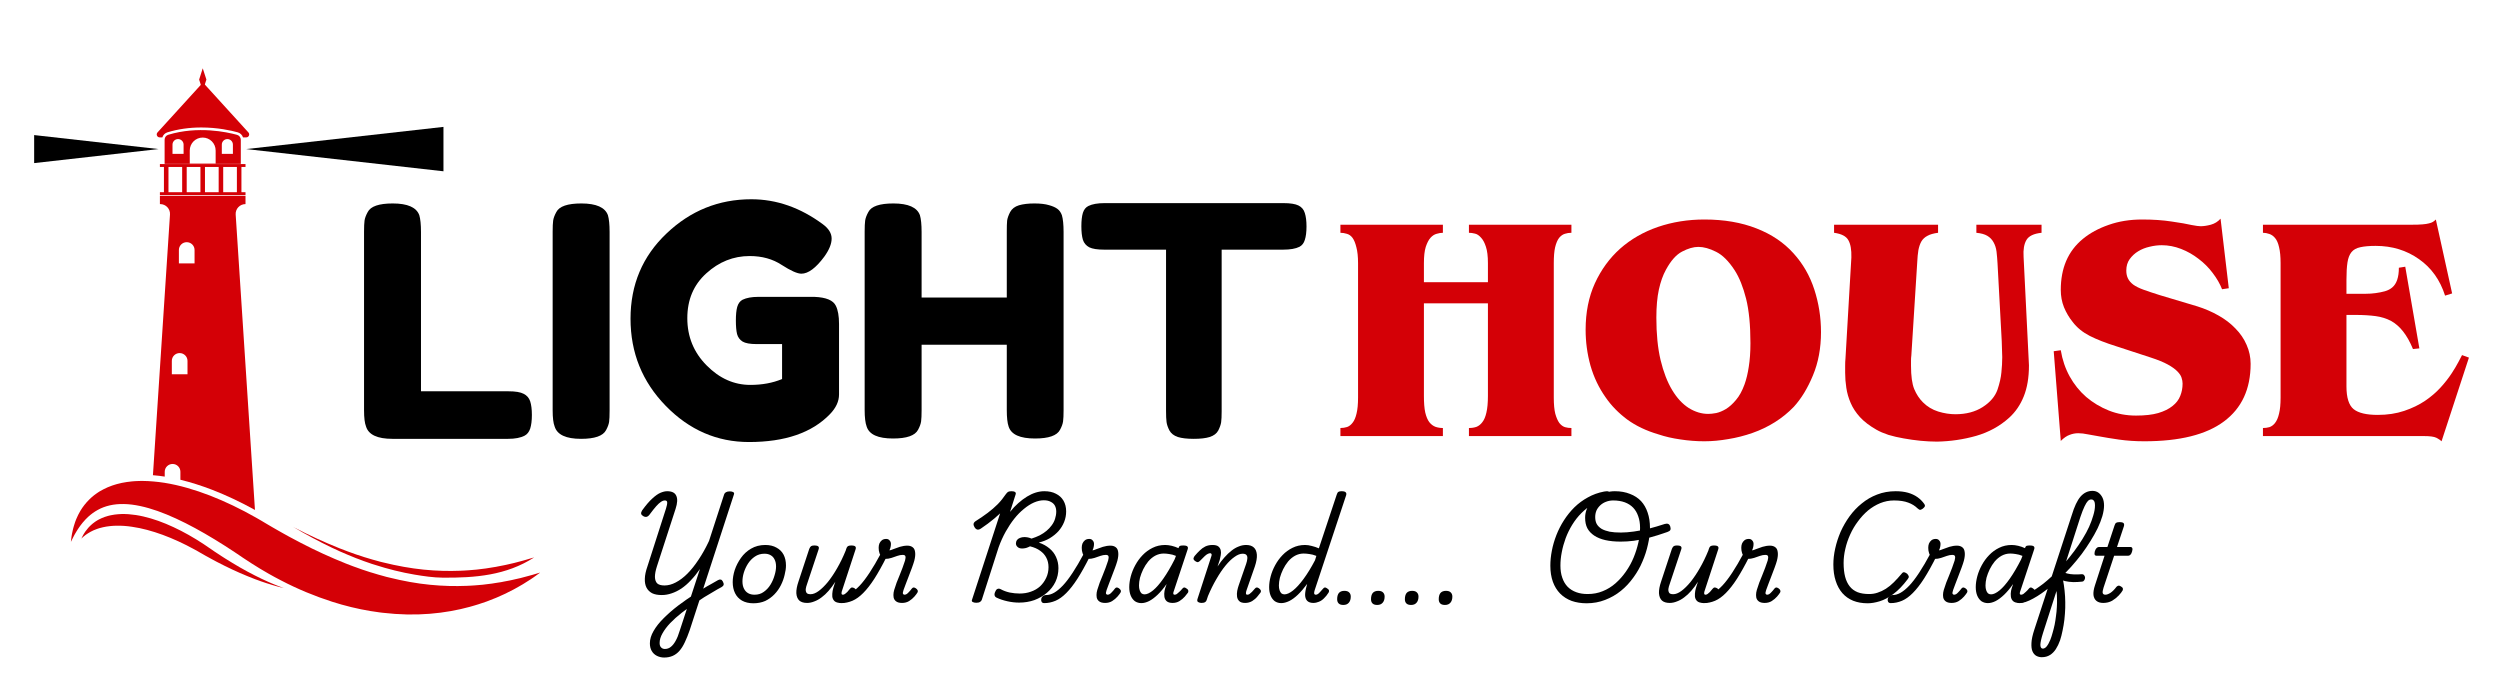 <svg xmlns="http://www.w3.org/2000/svg" xmlns:xlink="http://www.w3.org/1999/xlink" width="310" zoomAndPan="magnify" viewBox="0 0 232.5 63.75" height="85" preserveAspectRatio="xMidYMid meet" version="1.0"><defs><g/><clipPath id="ccc9c80876"><path d="M 3.152 12 L 15 12 L 15 16 L 3.152 16 Z M 3.152 12 " clip-rule="nonzero"/></clipPath><clipPath id="1007afef9a"><path d="M 18 6.352 L 20 6.352 L 20 9 L 18 9 Z M 18 6.352 " clip-rule="nonzero"/></clipPath><clipPath id="8b844c787d"><path d="M 6.586 44.688 L 50.219 44.688 L 50.219 57.148 L 6.586 57.148 Z M 6.586 44.688 " clip-rule="nonzero"/></clipPath></defs><path fill="#000000" d="M 22.891 13.863 L 41.242 15.93 L 41.242 11.801 L 22.891 13.863 L 41.242 15.93 L 41.242 11.801 L 22.891 13.863 " fill-opacity="1" fill-rule="nonzero"/><g clip-path="url(#ccc9c80876)"><path fill="#000000" d="M 14.746 13.863 L 3.176 15.168 L 3.176 12.562 L 14.746 13.863 L 3.176 15.168 L 3.176 12.562 L 14.746 13.863 " fill-opacity="1" fill-rule="nonzero"/></g><path fill="#d40006" d="M 16.043 13.449 C 16.043 13.164 16.273 12.934 16.559 12.934 C 16.844 12.934 17.074 13.164 17.074 13.449 L 17.074 14.309 L 16.043 14.309 Z M 17.648 14 C 17.648 13.332 18.184 12.793 18.852 12.793 C 19.516 12.793 20.055 13.332 20.055 14 L 20.055 15.203 L 17.648 15.203 Z M 20.629 13.449 C 20.629 13.164 20.859 12.934 21.145 12.934 C 21.43 12.934 21.66 13.164 21.66 13.449 L 21.66 14.309 L 20.629 14.309 Z M 22.043 12.539 C 21.098 12.281 18.406 11.695 15.645 12.535 C 15.445 12.594 15.309 12.781 15.309 12.992 L 15.309 15.238 L 22.395 15.238 L 22.395 13 C 22.395 12.785 22.25 12.594 22.043 12.539 " fill-opacity="1" fill-rule="nonzero"/><path fill="#d40006" d="M 15.668 15.527 L 16.941 15.527 L 16.941 17.875 L 15.668 17.875 Z M 22.031 17.875 L 20.758 17.875 L 20.758 15.527 L 22.031 15.527 Z M 20.336 15.527 L 20.336 17.875 L 19.062 17.875 L 19.062 15.527 Z M 18.641 15.527 L 18.641 17.875 L 17.363 17.875 L 17.363 15.527 Z M 15.246 15.527 L 15.246 17.875 L 14.871 17.875 L 14.871 18.141 L 22.832 18.141 L 22.832 17.875 L 22.453 17.875 L 22.453 15.527 L 22.832 15.527 L 22.832 15.258 L 14.871 15.258 L 14.871 15.527 L 15.246 15.527 " fill-opacity="1" fill-rule="nonzero"/><path fill="#d40006" d="M 14.648 12.316 L 18.875 7.672 L 23.102 12.316 C 23.262 12.496 23.137 12.777 22.898 12.777 L 22.602 12.777 C 22.527 12.551 22.344 12.371 22.105 12.305 C 21.496 12.137 20.242 11.855 18.719 11.855 C 17.609 11.855 16.551 12.008 15.574 12.305 C 15.34 12.375 15.168 12.555 15.098 12.777 L 14.852 12.777 C 14.613 12.777 14.488 12.496 14.648 12.316 " fill-opacity="1" fill-rule="nonzero"/><g clip-path="url(#1007afef9a)"><path fill="#d40006" d="M 18.855 6.352 L 19.195 7.402 L 18.855 8.457 L 18.52 7.402 L 18.855 6.352 " fill-opacity="1" fill-rule="nonzero"/></g><g clip-path="url(#8b844c787d)"><path fill="#d40006" d="M 50.242 53.246 C 50.242 53.246 50.105 53.348 49.836 53.539 C 49.77 53.586 49.695 53.641 49.613 53.699 C 49.531 53.754 49.441 53.82 49.34 53.883 C 49.137 54.012 48.902 54.164 48.637 54.328 C 48.5 54.406 48.355 54.488 48.203 54.578 C 48.129 54.621 48.051 54.664 47.973 54.707 C 47.891 54.754 47.809 54.801 47.723 54.844 C 47.551 54.93 47.375 55.02 47.188 55.113 C 47.141 55.137 47.094 55.16 47.047 55.188 C 47 55.211 46.949 55.234 46.902 55.254 C 46.801 55.301 46.699 55.344 46.598 55.391 C 46.496 55.438 46.391 55.484 46.285 55.531 C 46.23 55.555 46.176 55.578 46.121 55.602 C 46.066 55.625 46.012 55.648 45.953 55.668 C 45.73 55.758 45.496 55.848 45.258 55.941 C 45.016 56.027 44.762 56.109 44.504 56.195 C 44.375 56.242 44.242 56.277 44.105 56.316 C 43.973 56.355 43.836 56.395 43.695 56.434 C 42.586 56.738 41.332 56.973 39.969 57.082 C 38.602 57.195 37.129 57.168 35.594 56.988 C 35.496 56.977 35.398 56.969 35.305 56.953 C 35.207 56.938 35.113 56.926 35.016 56.91 C 34.82 56.883 34.629 56.855 34.434 56.824 C 34.238 56.789 34.043 56.75 33.848 56.715 C 33.746 56.695 33.648 56.676 33.551 56.66 C 33.453 56.637 33.355 56.613 33.258 56.594 C 33.059 56.547 32.863 56.504 32.664 56.461 C 32.465 56.406 32.27 56.355 32.07 56.305 C 31.969 56.277 31.871 56.254 31.77 56.227 C 31.672 56.195 31.57 56.168 31.473 56.137 C 31.273 56.078 31.074 56.02 30.875 55.957 C 29.285 55.445 27.688 54.789 26.133 53.977 C 25.742 53.781 25.363 53.566 24.984 53.355 C 24.797 53.25 24.613 53.141 24.43 53.031 C 24.336 52.977 24.246 52.922 24.152 52.867 C 24.062 52.812 23.973 52.758 23.883 52.699 C 23.703 52.59 23.523 52.477 23.344 52.363 C 23.168 52.25 22.992 52.133 22.82 52.02 C 22.734 51.961 22.645 51.902 22.559 51.848 C 22.48 51.793 22.398 51.738 22.32 51.684 C 22.16 51.578 22.004 51.473 21.848 51.367 C 20.59 50.531 19.352 49.773 18.145 49.117 C 16.941 48.465 15.77 47.918 14.656 47.523 C 13.543 47.133 12.484 46.895 11.535 46.875 C 10.586 46.852 9.754 47.051 9.086 47.426 C 8.75 47.609 8.457 47.832 8.203 48.062 C 8.137 48.121 8.078 48.184 8.02 48.242 C 7.988 48.27 7.961 48.301 7.934 48.328 C 7.906 48.359 7.879 48.391 7.852 48.422 C 7.797 48.48 7.742 48.539 7.695 48.598 C 7.648 48.66 7.602 48.719 7.555 48.777 C 7.531 48.805 7.508 48.832 7.488 48.863 C 7.469 48.891 7.445 48.922 7.426 48.949 C 7.387 49.008 7.344 49.062 7.309 49.117 C 7.273 49.172 7.238 49.227 7.203 49.277 C 7.168 49.332 7.133 49.383 7.105 49.434 C 7.047 49.531 6.992 49.625 6.941 49.711 C 6.895 49.801 6.852 49.879 6.816 49.949 C 6.773 50.023 6.746 50.086 6.719 50.141 C 6.691 50.195 6.668 50.242 6.648 50.281 C 6.613 50.355 6.594 50.395 6.594 50.395 C 6.594 50.395 6.598 50.352 6.605 50.27 C 6.609 50.227 6.617 50.176 6.625 50.113 C 6.633 50.051 6.641 49.98 6.652 49.898 C 6.668 49.816 6.684 49.727 6.699 49.625 C 6.719 49.523 6.742 49.414 6.77 49.297 C 6.781 49.234 6.797 49.176 6.816 49.109 C 6.832 49.047 6.852 48.98 6.871 48.914 C 6.887 48.844 6.914 48.777 6.938 48.703 C 6.949 48.668 6.961 48.629 6.973 48.594 C 6.984 48.555 6.996 48.52 7.012 48.48 C 7.043 48.406 7.074 48.328 7.105 48.246 C 7.137 48.168 7.176 48.09 7.215 48.004 C 7.234 47.965 7.25 47.922 7.273 47.879 C 7.293 47.836 7.316 47.797 7.34 47.754 C 7.387 47.668 7.43 47.578 7.484 47.492 C 7.695 47.145 7.969 46.781 8.324 46.434 C 8.367 46.391 8.41 46.348 8.457 46.305 C 8.508 46.262 8.555 46.223 8.605 46.18 C 8.629 46.16 8.652 46.137 8.68 46.117 C 8.703 46.094 8.73 46.078 8.754 46.055 C 8.809 46.016 8.859 45.977 8.914 45.938 C 8.969 45.895 9.023 45.859 9.082 45.82 C 9.141 45.785 9.195 45.742 9.254 45.707 C 9.375 45.641 9.496 45.566 9.625 45.504 C 9.879 45.367 10.148 45.258 10.434 45.156 C 10.508 45.133 10.578 45.109 10.652 45.086 C 10.723 45.062 10.797 45.043 10.871 45.02 C 11.02 44.977 11.172 44.945 11.324 44.91 C 11.633 44.848 11.949 44.801 12.27 44.77 C 12.352 44.762 12.434 44.758 12.512 44.75 C 12.594 44.746 12.676 44.738 12.758 44.738 C 12.84 44.734 12.926 44.73 13.008 44.73 C 13.09 44.73 13.172 44.73 13.254 44.727 C 13.59 44.73 13.93 44.746 14.27 44.777 C 14.609 44.805 14.953 44.848 15.301 44.902 C 16.688 45.125 18.105 45.539 19.535 46.09 C 20.961 46.645 22.398 47.336 23.824 48.148 C 24.004 48.25 24.184 48.352 24.359 48.457 C 24.449 48.512 24.535 48.562 24.625 48.617 C 24.707 48.664 24.789 48.711 24.871 48.762 C 25.039 48.859 25.203 48.957 25.371 49.055 C 25.539 49.152 25.707 49.246 25.875 49.344 C 25.961 49.395 26.043 49.441 26.129 49.488 C 26.215 49.535 26.301 49.586 26.387 49.633 C 26.559 49.727 26.727 49.824 26.902 49.918 C 27.246 50.102 27.594 50.293 27.949 50.473 C 29.355 51.207 30.758 51.844 32.133 52.395 C 32.309 52.461 32.48 52.527 32.648 52.594 C 32.734 52.625 32.82 52.656 32.906 52.691 C 32.992 52.723 33.078 52.75 33.164 52.781 C 33.336 52.844 33.504 52.902 33.672 52.965 C 33.844 53.02 34.012 53.074 34.184 53.133 C 34.266 53.16 34.352 53.188 34.434 53.215 C 34.52 53.238 34.602 53.266 34.688 53.289 C 34.855 53.34 35.023 53.391 35.188 53.441 C 35.355 53.488 35.523 53.535 35.688 53.578 C 35.77 53.602 35.852 53.625 35.934 53.648 C 36.016 53.672 36.102 53.688 36.184 53.707 C 37.496 54.035 38.773 54.266 39.98 54.383 C 41.191 54.504 42.332 54.527 43.383 54.484 C 43.516 54.477 43.645 54.473 43.773 54.465 C 43.902 54.457 44.031 54.453 44.156 54.441 C 44.406 54.418 44.652 54.398 44.891 54.379 C 45.129 54.348 45.359 54.32 45.582 54.293 C 45.641 54.285 45.695 54.281 45.75 54.273 C 45.805 54.266 45.859 54.254 45.914 54.246 C 46.023 54.23 46.129 54.211 46.234 54.195 C 46.34 54.18 46.445 54.164 46.547 54.148 C 46.598 54.141 46.648 54.129 46.699 54.121 C 46.746 54.109 46.797 54.102 46.844 54.09 C 47.043 54.055 47.23 54.02 47.41 53.984 C 47.504 53.969 47.59 53.945 47.676 53.926 C 47.762 53.906 47.844 53.887 47.926 53.867 C 48.094 53.828 48.25 53.793 48.398 53.762 C 48.695 53.684 48.957 53.613 49.188 53.551 C 49.301 53.523 49.406 53.492 49.504 53.465 C 49.598 53.434 49.688 53.41 49.762 53.387 C 50.078 53.293 50.242 53.246 50.242 53.246 " fill-opacity="1" fill-rule="nonzero"/></g><path fill="#d40006" d="M 49.195 51.977 C 49.117 52 49.031 52.027 48.934 52.055 C 48.84 52.086 48.734 52.117 48.617 52.145 C 48.391 52.207 48.129 52.273 47.832 52.352 C 47.684 52.387 47.523 52.422 47.359 52.461 C 47.277 52.48 47.191 52.496 47.105 52.52 C 47.02 52.539 46.934 52.559 46.844 52.574 C 46.66 52.609 46.473 52.648 46.277 52.684 C 46.227 52.695 46.18 52.703 46.129 52.715 C 46.078 52.723 46.031 52.734 45.98 52.738 C 45.875 52.758 45.773 52.773 45.668 52.789 C 45.562 52.805 45.457 52.82 45.348 52.84 C 45.293 52.848 45.238 52.855 45.184 52.867 C 45.129 52.871 45.07 52.879 45.016 52.887 C 44.789 52.914 44.559 52.941 44.32 52.973 C 44.082 52.992 43.84 53.012 43.586 53.035 C 43.461 53.047 43.336 53.051 43.207 53.059 C 43.078 53.062 42.949 53.07 42.816 53.078 C 41.766 53.121 40.621 53.098 39.414 52.977 C 38.203 52.855 36.93 52.629 35.613 52.301 C 35.531 52.281 35.449 52.262 35.367 52.242 C 35.285 52.219 35.203 52.195 35.121 52.172 C 34.953 52.125 34.789 52.082 34.621 52.035 C 34.453 51.984 34.285 51.934 34.117 51.883 C 34.035 51.859 33.949 51.832 33.867 51.809 C 33.781 51.781 33.699 51.75 33.613 51.723 C 33.445 51.668 33.277 51.613 33.105 51.559 C 32.938 51.496 32.766 51.434 32.594 51.375 C 32.508 51.344 32.426 51.312 32.34 51.285 C 32.254 51.25 32.168 51.219 32.082 51.184 C 31.91 51.121 31.738 51.055 31.566 50.988 C 30.191 50.438 28.789 49.801 27.379 49.066 C 27.332 49.039 27.281 49.016 27.234 48.988 C 28.449 49.711 29.664 50.359 30.859 50.934 C 31.027 51.012 31.195 51.086 31.363 51.164 C 31.445 51.203 31.527 51.242 31.609 51.281 C 31.695 51.316 31.777 51.352 31.859 51.387 C 32.027 51.461 32.191 51.531 32.359 51.602 C 32.523 51.672 32.691 51.738 32.855 51.805 C 32.938 51.836 33.02 51.871 33.102 51.906 C 33.184 51.934 33.266 51.965 33.348 51.996 C 33.512 52.059 33.676 52.121 33.84 52.184 C 34 52.238 34.164 52.297 34.328 52.352 C 34.406 52.379 34.488 52.406 34.57 52.438 C 34.648 52.465 34.73 52.488 34.812 52.512 C 36.102 52.93 37.359 53.238 38.559 53.441 C 39.426 53.586 40.305 53.715 41.184 53.723 C 44.191 53.746 47.078 53.516 49.676 51.84 C 49.676 51.84 49.508 51.887 49.195 51.977 " fill-opacity="1" fill-rule="nonzero"/><path fill="#d40006" d="M 7.648 50.008 C 7.684 49.98 7.715 49.953 7.746 49.922 C 7.762 49.91 7.781 49.895 7.797 49.879 C 7.812 49.863 7.832 49.852 7.848 49.84 C 7.883 49.812 7.918 49.781 7.953 49.754 C 7.988 49.727 8.027 49.703 8.066 49.676 C 8.105 49.648 8.141 49.621 8.184 49.598 C 8.262 49.551 8.344 49.496 8.43 49.453 C 8.598 49.359 8.781 49.281 8.973 49.211 C 9.023 49.195 9.07 49.176 9.117 49.16 C 9.168 49.145 9.219 49.129 9.266 49.113 C 9.367 49.082 9.469 49.062 9.574 49.035 C 9.777 48.988 9.992 48.953 10.211 48.93 C 10.266 48.922 10.32 48.918 10.375 48.914 C 10.43 48.91 10.484 48.906 10.539 48.902 C 10.598 48.898 10.652 48.898 10.707 48.895 C 10.766 48.891 10.82 48.891 10.875 48.891 C 11.102 48.887 11.332 48.895 11.562 48.91 C 11.793 48.926 12.027 48.953 12.262 48.988 C 13.203 49.121 14.164 49.387 15.137 49.742 C 16.109 50.102 17.086 50.551 18.062 51.086 C 18.184 51.152 18.305 51.219 18.43 51.289 C 18.488 51.324 18.547 51.359 18.609 51.395 C 18.664 51.426 18.719 51.457 18.777 51.488 C 18.891 51.555 19.004 51.617 19.117 51.684 C 19.23 51.746 19.348 51.809 19.461 51.871 C 19.52 51.902 19.578 51.938 19.637 51.969 C 19.695 52 19.754 52.031 19.809 52.062 C 19.926 52.121 20.043 52.188 20.16 52.25 C 20.398 52.367 20.637 52.496 20.875 52.613 C 21.836 53.094 22.793 53.508 23.73 53.867 C 23.848 53.91 23.965 53.953 24.078 53.992 C 24.137 54.016 24.195 54.035 24.254 54.059 C 24.312 54.078 24.371 54.098 24.43 54.117 C 24.547 54.156 24.66 54.195 24.777 54.234 C 24.891 54.27 25.008 54.305 25.121 54.34 C 25.18 54.359 25.238 54.379 25.293 54.395 C 25.352 54.41 25.41 54.426 25.465 54.445 C 25.578 54.477 25.691 54.508 25.805 54.543 C 25.918 54.57 26.031 54.598 26.145 54.629 C 26.203 54.641 26.258 54.656 26.312 54.672 C 26.332 54.676 26.352 54.68 26.375 54.688 C 26.371 54.684 26.371 54.684 26.371 54.684 C 26.258 54.645 26.148 54.602 26.039 54.559 C 25.98 54.539 25.926 54.516 25.871 54.496 C 25.816 54.473 25.758 54.453 25.703 54.43 C 25.594 54.383 25.48 54.34 25.367 54.293 C 25.258 54.246 25.145 54.195 25.031 54.148 C 24.977 54.125 24.918 54.098 24.863 54.074 C 24.805 54.047 24.75 54.023 24.695 53.996 C 24.582 53.945 24.469 53.895 24.355 53.84 C 23.449 53.406 22.531 52.914 21.617 52.355 C 21.383 52.219 21.16 52.074 20.934 51.934 C 20.82 51.863 20.711 51.789 20.598 51.719 C 20.543 51.684 20.488 51.648 20.434 51.609 C 20.375 51.574 20.32 51.539 20.266 51.5 C 20.156 51.43 20.047 51.355 19.938 51.285 C 19.832 51.211 19.723 51.137 19.617 51.062 C 19.562 51.027 19.508 50.988 19.453 50.953 C 19.398 50.914 19.34 50.875 19.285 50.836 C 19.168 50.758 19.055 50.68 18.938 50.602 C 18.008 49.988 17.07 49.457 16.133 49.023 C 15.195 48.586 14.254 48.242 13.328 48.031 C 13.098 47.977 12.867 47.934 12.637 47.898 C 12.41 47.863 12.18 47.84 11.957 47.82 C 11.898 47.816 11.844 47.816 11.789 47.812 C 11.734 47.809 11.676 47.809 11.621 47.805 C 11.566 47.805 11.512 47.805 11.453 47.805 C 11.398 47.805 11.344 47.805 11.289 47.805 C 11.07 47.812 10.855 47.832 10.645 47.859 C 10.539 47.875 10.438 47.891 10.332 47.914 C 10.281 47.922 10.234 47.934 10.184 47.945 C 10.133 47.957 10.082 47.973 10.035 47.984 C 9.836 48.039 9.648 48.102 9.473 48.18 C 9.383 48.219 9.297 48.262 9.211 48.305 C 9.172 48.324 9.133 48.352 9.09 48.371 C 9.051 48.395 9.012 48.418 8.973 48.441 C 8.934 48.469 8.898 48.492 8.859 48.516 C 8.84 48.527 8.824 48.539 8.805 48.555 C 8.789 48.566 8.77 48.578 8.754 48.594 C 8.719 48.617 8.684 48.645 8.648 48.672 C 8.613 48.695 8.582 48.727 8.551 48.754 C 8.297 48.969 8.098 49.203 7.938 49.43 C 7.898 49.484 7.863 49.543 7.828 49.598 C 7.812 49.625 7.793 49.652 7.777 49.68 C 7.762 49.707 7.746 49.734 7.73 49.762 C 7.703 49.816 7.672 49.867 7.648 49.922 C 7.621 49.973 7.598 50.023 7.574 50.074 C 7.574 50.078 7.57 50.086 7.57 50.09 C 7.594 50.062 7.621 50.035 7.648 50.008 " fill-opacity="1" fill-rule="nonzero"/><path fill="#d40006" d="M 15.98 33.562 C 15.98 33.16 16.305 32.836 16.707 32.836 C 17.109 32.836 17.438 33.16 17.438 33.562 L 17.438 34.809 L 15.98 34.809 Z M 16.637 23.25 C 16.637 22.848 16.961 22.523 17.363 22.523 C 17.77 22.523 18.094 22.848 18.094 23.25 L 18.094 24.496 L 16.637 24.496 Z M 15.809 19.953 L 14.223 44.195 C 14.258 44.195 14.289 44.199 14.32 44.203 C 14.656 44.23 14.992 44.273 15.32 44.324 L 15.32 43.875 C 15.32 43.473 15.648 43.148 16.051 43.148 C 16.453 43.148 16.777 43.473 16.777 43.875 L 16.777 44.617 C 17.727 44.848 18.719 45.16 19.742 45.555 C 21.043 46.059 22.379 46.688 23.711 47.426 L 21.918 19.953 C 21.883 19.426 22.301 18.98 22.832 18.98 L 22.832 18.207 L 14.871 18.207 L 14.871 18.98 L 14.895 18.98 C 15.426 18.98 15.844 19.426 15.809 19.953 " fill-opacity="1" fill-rule="nonzero"/><g fill="#000000" fill-opacity="1"><g transform="translate(32.668, 40.812)"><g><path d="M 6.484 -4.422 L 14.609 -4.422 C 15.266 -4.422 15.738 -4.344 16.031 -4.188 C 16.332 -4.039 16.535 -3.805 16.641 -3.484 C 16.742 -3.172 16.797 -2.75 16.797 -2.219 C 16.797 -1.695 16.742 -1.273 16.641 -0.953 C 16.535 -0.641 16.363 -0.422 16.125 -0.297 C 15.75 -0.098 15.234 0 14.578 0 L 3.828 0 C 2.43 0 1.613 -0.379 1.375 -1.141 C 1.25 -1.453 1.188 -1.957 1.188 -2.656 L 1.188 -19.266 C 1.188 -19.723 1.203 -20.066 1.234 -20.297 C 1.266 -20.523 1.363 -20.789 1.531 -21.094 C 1.801 -21.625 2.578 -21.891 3.859 -21.891 C 5.242 -21.891 6.066 -21.523 6.328 -20.797 C 6.43 -20.453 6.484 -19.93 6.484 -19.234 Z M 6.484 -4.422 "/></g></g></g><g fill="#000000" fill-opacity="1"><g transform="translate(50.209, 40.812)"><g><path d="M 1.188 -19.266 C 1.188 -19.723 1.203 -20.066 1.234 -20.297 C 1.266 -20.523 1.363 -20.789 1.531 -21.094 C 1.801 -21.625 2.578 -21.891 3.859 -21.891 C 5.242 -21.891 6.066 -21.523 6.328 -20.797 C 6.43 -20.453 6.484 -19.93 6.484 -19.234 L 6.484 -2.625 C 6.484 -2.145 6.469 -1.797 6.438 -1.578 C 6.406 -1.359 6.312 -1.102 6.156 -0.812 C 5.875 -0.27 5.098 0 3.828 0 C 2.43 0 1.613 -0.379 1.375 -1.141 C 1.25 -1.453 1.188 -1.957 1.188 -2.656 Z M 1.188 -19.266 "/></g></g></g><g fill="#000000" fill-opacity="1"><g transform="translate(57.889, 40.812)"><g><path d="M 12.609 -13.203 L 17.859 -13.203 C 18.941 -13.16 19.602 -12.883 19.844 -12.375 C 20.039 -11.988 20.141 -11.426 20.141 -10.688 L 20.141 -4.125 C 20.141 -3.488 19.859 -2.879 19.297 -2.297 C 17.629 -0.566 15.117 0.297 11.766 0.297 C 8.797 0.297 6.219 -0.82 4.031 -3.062 C 1.844 -5.301 0.75 -8.004 0.75 -11.172 C 0.75 -14.336 1.863 -16.977 4.094 -19.094 C 6.32 -21.219 8.953 -22.281 11.984 -22.281 C 14.328 -22.281 16.547 -21.504 18.641 -19.953 C 19.18 -19.555 19.453 -19.113 19.453 -18.625 C 19.453 -18.133 19.223 -17.57 18.766 -16.938 C 17.984 -15.883 17.273 -15.359 16.641 -15.359 C 16.266 -15.359 15.656 -15.629 14.812 -16.172 C 13.977 -16.723 12.984 -17 11.828 -17 C 10.316 -17 8.973 -16.461 7.797 -15.391 C 6.617 -14.328 6.031 -12.938 6.031 -11.219 C 6.031 -9.5 6.629 -8.035 7.828 -6.828 C 9.023 -5.617 10.379 -5.016 11.891 -5.016 C 12.984 -5.016 13.969 -5.195 14.844 -5.562 L 14.844 -8.812 L 12.484 -8.812 C 11.867 -8.812 11.43 -8.891 11.172 -9.047 C 10.91 -9.211 10.738 -9.445 10.656 -9.75 C 10.582 -10.062 10.547 -10.477 10.547 -11 C 10.547 -11.531 10.586 -11.953 10.672 -12.266 C 10.766 -12.586 10.93 -12.812 11.172 -12.938 C 11.535 -13.113 12.016 -13.203 12.609 -13.203 Z M 12.609 -13.203 "/></g></g></g><g fill="#000000" fill-opacity="1"><g transform="translate(79.225, 40.812)"><g><path d="M 14.719 -21.094 C 14.883 -21.395 15.156 -21.602 15.531 -21.719 C 15.914 -21.832 16.395 -21.891 16.969 -21.891 C 17.539 -21.891 17.992 -21.836 18.328 -21.734 C 18.672 -21.641 18.93 -21.523 19.109 -21.391 C 19.297 -21.254 19.438 -21.055 19.531 -20.797 C 19.633 -20.453 19.688 -19.93 19.688 -19.234 L 19.688 -2.656 C 19.688 -2.195 19.672 -1.852 19.641 -1.625 C 19.609 -1.395 19.516 -1.133 19.359 -0.844 C 19.078 -0.301 18.301 -0.031 17.031 -0.031 C 15.633 -0.031 14.816 -0.398 14.578 -1.141 C 14.461 -1.473 14.406 -1.988 14.406 -2.688 L 14.406 -8.75 L 6.484 -8.75 L 6.484 -2.656 C 6.484 -2.195 6.469 -1.852 6.438 -1.625 C 6.406 -1.395 6.312 -1.133 6.156 -0.844 C 5.875 -0.301 5.098 -0.031 3.828 -0.031 C 2.43 -0.031 1.613 -0.398 1.375 -1.141 C 1.25 -1.473 1.188 -1.988 1.188 -2.688 L 1.188 -19.266 C 1.188 -19.723 1.203 -20.066 1.234 -20.297 C 1.266 -20.523 1.363 -20.789 1.531 -21.094 C 1.801 -21.625 2.578 -21.891 3.859 -21.891 C 5.242 -21.891 6.066 -21.523 6.328 -20.797 C 6.43 -20.453 6.484 -19.93 6.484 -19.234 L 6.484 -13.141 L 14.406 -13.141 L 14.406 -19.266 C 14.406 -19.723 14.414 -20.066 14.438 -20.297 C 14.469 -20.523 14.562 -20.789 14.719 -21.094 Z M 14.719 -21.094 "/></g></g></g><g fill="#000000" fill-opacity="1"><g transform="translate(100.114, 40.812)"><g><path d="M 2.625 -21.922 L 19.234 -21.922 C 19.879 -21.922 20.348 -21.848 20.641 -21.703 C 20.941 -21.555 21.141 -21.32 21.234 -21 C 21.336 -20.688 21.391 -20.27 21.391 -19.75 C 21.391 -19.227 21.336 -18.812 21.234 -18.5 C 21.141 -18.195 20.973 -17.984 20.734 -17.859 C 20.379 -17.68 19.867 -17.594 19.203 -17.594 L 13.5 -17.594 L 13.5 -2.562 C 13.5 -2.102 13.484 -1.766 13.453 -1.547 C 13.422 -1.328 13.332 -1.07 13.188 -0.781 C 13.039 -0.5 12.773 -0.297 12.391 -0.172 C 12.016 -0.055 11.52 0 10.906 0 C 10.289 0 9.797 -0.055 9.422 -0.172 C 9.055 -0.297 8.797 -0.5 8.641 -0.781 C 8.492 -1.07 8.406 -1.332 8.375 -1.562 C 8.344 -1.789 8.328 -2.133 8.328 -2.594 L 8.328 -17.594 L 2.594 -17.594 C 1.957 -17.594 1.488 -17.664 1.188 -17.812 C 0.895 -17.969 0.695 -18.203 0.594 -18.516 C 0.5 -18.836 0.453 -19.254 0.453 -19.766 C 0.453 -20.285 0.5 -20.703 0.594 -21.016 C 0.695 -21.328 0.867 -21.539 1.109 -21.656 C 1.461 -21.832 1.969 -21.922 2.625 -21.922 Z M 2.625 -21.922 "/></g></g></g><g fill="#d40006" fill-opacity="1"><g transform="translate(124.033, 40.555)"><g><path d="M 10.156 -19.656 L 10.156 -18.906 C 9.977 -18.906 9.785 -18.875 9.578 -18.812 C 9.367 -18.758 9.176 -18.633 9 -18.438 C 8.832 -18.25 8.688 -17.969 8.562 -17.594 C 8.445 -17.219 8.391 -16.711 8.391 -16.078 L 8.391 -14.312 L 14.344 -14.312 L 14.344 -16.078 C 14.344 -16.734 14.281 -17.242 14.156 -17.609 C 14.039 -17.973 13.891 -18.254 13.703 -18.453 C 13.523 -18.66 13.336 -18.785 13.141 -18.828 C 12.941 -18.879 12.754 -18.906 12.578 -18.906 L 12.578 -19.656 L 22.109 -19.656 L 22.109 -18.906 C 21.891 -18.906 21.688 -18.875 21.5 -18.812 C 21.312 -18.758 21.133 -18.633 20.969 -18.438 C 20.812 -18.238 20.688 -17.945 20.594 -17.562 C 20.508 -17.188 20.469 -16.691 20.469 -16.078 L 20.469 -3.578 C 20.469 -2.941 20.516 -2.441 20.609 -2.078 C 20.711 -1.711 20.836 -1.426 20.984 -1.219 C 21.141 -1.02 21.316 -0.891 21.516 -0.828 C 21.711 -0.773 21.91 -0.75 22.109 -0.75 L 22.109 0 L 12.578 0 L 12.578 -0.75 C 12.836 -0.75 13.07 -0.785 13.281 -0.859 C 13.488 -0.941 13.672 -1.086 13.828 -1.297 C 13.992 -1.504 14.117 -1.801 14.203 -2.188 C 14.297 -2.582 14.344 -3.098 14.344 -3.734 L 14.344 -12.344 L 8.391 -12.344 L 8.391 -3.734 C 8.391 -3.098 8.43 -2.582 8.516 -2.188 C 8.609 -1.801 8.734 -1.504 8.891 -1.297 C 9.055 -1.086 9.25 -0.941 9.469 -0.859 C 9.688 -0.785 9.914 -0.75 10.156 -0.75 L 10.156 0 L 0.625 0 L 0.625 -0.75 C 0.844 -0.75 1.051 -0.781 1.25 -0.844 C 1.445 -0.914 1.617 -1.051 1.766 -1.25 C 1.922 -1.445 2.039 -1.727 2.125 -2.094 C 2.219 -2.469 2.266 -2.961 2.266 -3.578 L 2.266 -16.078 C 2.266 -16.691 2.211 -17.188 2.109 -17.562 C 2.016 -17.945 1.895 -18.238 1.75 -18.438 C 1.602 -18.633 1.426 -18.758 1.219 -18.812 C 1.02 -18.875 0.82 -18.906 0.625 -18.906 L 0.625 -19.656 Z M 10.156 -19.656 "/></g></g></g><g fill="#d40006" fill-opacity="1"><g transform="translate(146.744, 40.555)"><g><path d="M 11.203 -17.594 C 10.742 -17.594 10.238 -17.445 9.688 -17.156 C 9.145 -16.875 8.645 -16.312 8.188 -15.469 C 7.906 -14.957 7.688 -14.344 7.531 -13.625 C 7.375 -12.906 7.297 -12.031 7.297 -11 C 7.297 -9.5 7.426 -8.191 7.688 -7.078 C 7.957 -5.961 8.316 -5.031 8.766 -4.281 C 9.211 -3.539 9.727 -2.984 10.312 -2.609 C 10.906 -2.242 11.508 -2.062 12.125 -2.062 C 12.32 -2.062 12.566 -2.086 12.859 -2.141 C 13.148 -2.203 13.453 -2.328 13.766 -2.516 C 14.086 -2.711 14.398 -2.992 14.703 -3.359 C 15.016 -3.723 15.281 -4.207 15.5 -4.812 C 15.664 -5.27 15.797 -5.812 15.891 -6.438 C 15.992 -7.062 16.047 -7.797 16.047 -8.641 C 16.047 -10.328 15.91 -11.707 15.641 -12.781 C 15.367 -13.863 15.016 -14.742 14.578 -15.422 C 14.023 -16.273 13.445 -16.848 12.844 -17.141 C 12.25 -17.441 11.703 -17.594 11.203 -17.594 Z M 0.719 -9.891 C 0.719 -11.504 1.004 -12.941 1.578 -14.203 C 2.16 -15.473 2.945 -16.551 3.938 -17.438 C 4.938 -18.32 6.109 -18.992 7.453 -19.453 C 8.797 -19.91 10.234 -20.141 11.766 -20.141 C 13.598 -20.141 15.211 -19.863 16.609 -19.312 C 18.004 -18.77 19.148 -18 20.047 -17 C 20.922 -16.039 21.566 -14.922 21.984 -13.641 C 22.398 -12.367 22.609 -11.047 22.609 -9.672 C 22.609 -8.18 22.359 -6.836 21.859 -5.641 C 21.367 -4.453 20.773 -3.477 20.078 -2.719 C 19.555 -2.176 18.973 -1.703 18.328 -1.297 C 17.68 -0.891 16.988 -0.555 16.25 -0.297 C 15.508 -0.035 14.754 0.156 13.984 0.281 C 13.223 0.414 12.484 0.484 11.766 0.484 C 11.016 0.484 10.27 0.426 9.531 0.312 C 8.789 0.207 8.113 0.051 7.5 -0.156 C 6.363 -0.488 5.391 -0.953 4.578 -1.547 C 3.773 -2.148 3.113 -2.828 2.594 -3.578 C 1.957 -4.473 1.484 -5.461 1.172 -6.547 C 0.867 -7.641 0.719 -8.754 0.719 -9.891 Z M 0.719 -9.891 "/></g></g></g><g fill="#d40006" fill-opacity="1"><g transform="translate(170.052, 40.555)"><g><path d="M 10.188 -19.656 L 10.188 -18.906 C 9.77 -18.852 9.441 -18.758 9.203 -18.625 C 8.961 -18.5 8.773 -18.328 8.641 -18.109 C 8.516 -17.891 8.422 -17.617 8.359 -17.297 C 8.305 -16.973 8.27 -16.594 8.25 -16.156 L 7.703 -7.5 C 7.68 -7.344 7.672 -7.18 7.672 -7.016 C 7.672 -6.859 7.672 -6.703 7.672 -6.547 C 7.672 -5.586 7.77 -4.863 7.969 -4.375 C 8.176 -3.883 8.445 -3.473 8.781 -3.141 C 9.176 -2.742 9.648 -2.457 10.203 -2.281 C 10.754 -2.113 11.285 -2.031 11.797 -2.031 C 12.797 -2.031 13.645 -2.254 14.344 -2.703 C 15.039 -3.148 15.5 -3.691 15.719 -4.328 C 15.914 -4.91 16.035 -5.441 16.078 -5.922 C 16.129 -6.41 16.156 -6.883 16.156 -7.344 L 16.109 -8.844 L 15.719 -16.047 C 15.695 -16.461 15.664 -16.832 15.625 -17.156 C 15.582 -17.488 15.488 -17.781 15.344 -18.031 C 15.207 -18.281 15.016 -18.477 14.766 -18.625 C 14.523 -18.77 14.188 -18.863 13.75 -18.906 L 13.75 -19.656 L 19.812 -19.656 L 19.812 -18.906 C 19.094 -18.832 18.625 -18.609 18.406 -18.234 C 18.188 -17.867 18.098 -17.348 18.141 -16.672 L 18.641 -6.578 C 18.641 -5.441 18.477 -4.477 18.156 -3.688 C 17.844 -2.906 17.391 -2.242 16.797 -1.703 C 15.93 -0.922 14.906 -0.359 13.719 -0.016 C 12.539 0.316 11.332 0.492 10.094 0.516 C 9.613 0.516 9.102 0.488 8.562 0.438 C 8.031 0.383 7.508 0.312 7 0.219 C 6.5 0.133 6.023 0.023 5.578 -0.109 C 5.141 -0.254 4.766 -0.414 4.453 -0.594 C 3.816 -0.957 3.305 -1.348 2.922 -1.766 C 2.547 -2.18 2.258 -2.617 2.062 -3.078 C 1.863 -3.535 1.727 -4.004 1.656 -4.484 C 1.582 -4.961 1.547 -5.43 1.547 -5.891 C 1.547 -6.066 1.547 -6.281 1.547 -6.531 C 1.547 -6.781 1.555 -7.016 1.578 -7.234 L 2.125 -16.609 C 2.145 -17.328 2.051 -17.863 1.844 -18.219 C 1.645 -18.582 1.203 -18.812 0.516 -18.906 L 0.516 -19.656 Z M 10.188 -19.656 "/></g></g></g><g fill="#d40006" fill-opacity="1"><g transform="translate(190.074, 40.555)"><g><path d="M 14.578 -19.516 C 14.859 -19.516 15.176 -19.562 15.531 -19.656 C 15.895 -19.758 16.195 -19.945 16.438 -20.219 L 17.203 -13.75 L 16.578 -13.656 C 16.379 -14.164 16.086 -14.672 15.703 -15.172 C 15.328 -15.672 14.891 -16.109 14.391 -16.484 C 13.898 -16.867 13.359 -17.176 12.766 -17.406 C 12.18 -17.633 11.582 -17.75 10.969 -17.75 C 10.602 -17.75 10.227 -17.703 9.844 -17.609 C 9.457 -17.523 9.102 -17.383 8.781 -17.188 C 8.469 -17 8.203 -16.754 7.984 -16.453 C 7.773 -16.16 7.672 -15.805 7.672 -15.391 C 7.672 -15.109 7.723 -14.863 7.828 -14.656 C 7.93 -14.445 8.098 -14.254 8.328 -14.078 C 8.566 -13.91 8.883 -13.754 9.281 -13.609 C 9.688 -13.461 10.188 -13.297 10.781 -13.109 L 14.281 -12.062 C 14.977 -11.844 15.629 -11.562 16.234 -11.219 C 16.836 -10.883 17.363 -10.484 17.812 -10.016 C 18.27 -9.555 18.617 -9.047 18.859 -8.484 C 19.109 -7.922 19.234 -7.332 19.234 -6.719 C 19.234 -4.375 18.406 -2.586 16.75 -1.359 C 15.102 -0.129 12.633 0.484 9.344 0.484 C 8.508 0.484 7.727 0.43 7 0.328 C 6.281 0.223 5.672 0.125 5.172 0.031 C 4.828 -0.031 4.477 -0.094 4.125 -0.156 C 3.781 -0.227 3.473 -0.266 3.203 -0.266 C 2.922 -0.266 2.648 -0.211 2.391 -0.109 C 2.129 -0.016 1.859 0.172 1.578 0.453 L 0.922 -7.891 L 1.578 -7.984 C 1.723 -7.098 2 -6.285 2.406 -5.547 C 2.812 -4.816 3.32 -4.18 3.938 -3.641 C 4.562 -3.109 5.266 -2.688 6.047 -2.375 C 6.836 -2.062 7.68 -1.906 8.578 -1.906 C 9.41 -1.906 10.098 -1.984 10.641 -2.141 C 11.191 -2.305 11.633 -2.523 11.969 -2.797 C 12.312 -3.066 12.551 -3.379 12.688 -3.734 C 12.832 -4.086 12.906 -4.469 12.906 -4.875 C 12.906 -5.051 12.875 -5.234 12.812 -5.422 C 12.758 -5.609 12.629 -5.805 12.422 -6.016 C 12.223 -6.223 11.926 -6.438 11.531 -6.656 C 11.133 -6.875 10.598 -7.094 9.922 -7.312 L 6.719 -8.359 C 5.758 -8.66 4.945 -8.977 4.281 -9.312 C 3.613 -9.656 3.082 -10.086 2.688 -10.609 C 2.352 -11.023 2.082 -11.484 1.875 -11.984 C 1.676 -12.484 1.578 -13.02 1.578 -13.594 C 1.578 -14.594 1.742 -15.488 2.078 -16.281 C 2.422 -17.082 2.941 -17.77 3.641 -18.344 C 4.297 -18.883 5.094 -19.316 6.031 -19.641 C 6.969 -19.973 8.004 -20.141 9.141 -20.141 C 10.172 -20.141 11.086 -20.078 11.891 -19.953 C 12.703 -19.836 13.328 -19.727 13.766 -19.625 C 14.148 -19.551 14.422 -19.516 14.578 -19.516 Z M 14.578 -19.516 "/></g></g></g><g fill="#d40006" fill-opacity="1"><g transform="translate(210.095, 40.555)"><g><path d="M 14.188 -19.656 C 14.602 -19.656 14.938 -19.664 15.188 -19.688 C 15.438 -19.707 15.641 -19.738 15.797 -19.781 C 15.961 -19.82 16.086 -19.867 16.172 -19.922 C 16.266 -19.984 16.352 -20.055 16.438 -20.141 L 17.953 -13.266 L 17.297 -13.062 C 16.836 -14.508 16.031 -15.641 14.875 -16.453 C 13.719 -17.273 12.375 -17.688 10.844 -17.688 C 10.25 -17.688 9.77 -17.645 9.406 -17.562 C 9.051 -17.488 8.781 -17.336 8.594 -17.109 C 8.406 -16.879 8.281 -16.555 8.219 -16.141 C 8.156 -15.734 8.125 -15.191 8.125 -14.516 L 8.125 -13.234 L 9.141 -13.234 C 9.379 -13.234 9.645 -13.234 9.938 -13.234 C 10.238 -13.234 10.539 -13.254 10.844 -13.297 C 11.145 -13.336 11.43 -13.395 11.703 -13.469 C 11.984 -13.551 12.211 -13.672 12.391 -13.828 C 12.797 -14.172 13 -14.781 13 -15.656 L 13.594 -15.75 L 14.906 -8.156 L 14.312 -8.094 C 14.031 -8.77 13.723 -9.316 13.391 -9.734 C 13.066 -10.148 12.695 -10.473 12.281 -10.703 C 11.863 -10.93 11.383 -11.082 10.844 -11.156 C 10.301 -11.227 9.691 -11.266 9.016 -11.266 L 8.125 -11.266 L 8.125 -4.625 C 8.125 -3.57 8.348 -2.863 8.797 -2.5 C 9.242 -2.145 9.988 -1.969 11.031 -1.969 C 11.938 -1.969 12.758 -2.094 13.5 -2.344 C 14.238 -2.594 14.883 -2.906 15.438 -3.281 C 16 -3.664 16.484 -4.082 16.891 -4.531 C 17.297 -4.977 17.633 -5.41 17.906 -5.828 C 18.176 -6.242 18.391 -6.602 18.547 -6.906 C 18.711 -7.219 18.82 -7.426 18.875 -7.531 L 19.516 -7.297 L 16.969 0.484 C 16.863 0.379 16.703 0.27 16.484 0.156 C 16.266 0.051 15.879 0 15.328 0 L 0.359 0 L 0.359 -0.75 C 0.555 -0.75 0.754 -0.773 0.953 -0.828 C 1.148 -0.891 1.328 -1.02 1.484 -1.219 C 1.648 -1.426 1.773 -1.719 1.859 -2.094 C 1.953 -2.469 2 -2.961 2 -3.578 L 2 -16.078 C 2 -16.691 1.953 -17.188 1.859 -17.562 C 1.773 -17.945 1.648 -18.234 1.484 -18.422 C 1.328 -18.609 1.148 -18.734 0.953 -18.797 C 0.754 -18.867 0.555 -18.906 0.359 -18.906 L 0.359 -19.656 Z M 14.188 -19.656 "/></g></g></g><g fill="#000000" fill-opacity="1"><g transform="translate(57.47, 55.917)"><g><path d="M 4.297 5.234 C 4.055 5.234 3.832 5.18 3.625 5.078 C 3.414 4.973 3.254 4.82 3.141 4.625 C 3.023 4.426 2.969 4.188 2.969 3.906 C 2.969 3.539 3.082 3.16 3.312 2.766 C 3.539 2.367 3.852 1.973 4.25 1.578 C 4.645 1.18 5.094 0.789 5.594 0.406 C 6.094 0.031 6.609 -0.328 7.141 -0.672 C 7.398 -0.836 7.656 -1 7.906 -1.156 C 8.164 -1.32 8.414 -1.469 8.656 -1.594 C 8.895 -1.727 9.113 -1.852 9.312 -1.969 C 9.414 -2.02 9.5 -2.035 9.562 -2.016 C 9.633 -2.004 9.695 -1.945 9.75 -1.844 C 9.82 -1.719 9.848 -1.613 9.828 -1.531 C 9.805 -1.445 9.738 -1.375 9.625 -1.312 C 9.383 -1.188 9.129 -1.039 8.859 -0.875 C 8.586 -0.719 8.305 -0.551 8.016 -0.375 C 7.734 -0.195 7.453 -0.008 7.172 0.188 C 6.734 0.469 6.316 0.766 5.922 1.078 C 5.523 1.391 5.172 1.707 4.859 2.031 C 4.555 2.352 4.316 2.672 4.141 2.984 C 3.961 3.297 3.875 3.594 3.875 3.875 C 3.875 4.051 3.914 4.188 4 4.281 C 4.094 4.383 4.211 4.438 4.359 4.438 C 4.566 4.438 4.75 4.375 4.906 4.25 C 5.07 4.125 5.223 3.938 5.359 3.688 C 5.504 3.438 5.633 3.113 5.75 2.719 L 7.625 -3 C 7.352 -2.602 7.07 -2.254 6.781 -1.953 C 6.5 -1.648 6.207 -1.395 5.906 -1.188 C 5.602 -0.988 5.297 -0.836 4.984 -0.734 C 4.68 -0.629 4.379 -0.578 4.078 -0.578 C 3.711 -0.578 3.41 -0.633 3.172 -0.75 C 2.941 -0.875 2.77 -1.047 2.656 -1.266 C 2.539 -1.492 2.488 -1.77 2.5 -2.094 C 2.508 -2.426 2.586 -2.801 2.734 -3.219 L 4.469 -8.625 C 4.551 -8.883 4.586 -9.07 4.578 -9.188 C 4.578 -9.312 4.504 -9.375 4.359 -9.375 C 4.242 -9.375 4.117 -9.328 3.984 -9.234 C 3.859 -9.148 3.711 -9.016 3.547 -8.828 C 3.391 -8.648 3.207 -8.422 3 -8.141 C 2.895 -7.984 2.789 -7.891 2.688 -7.859 C 2.582 -7.828 2.469 -7.848 2.344 -7.922 C 2.238 -7.984 2.176 -8.055 2.156 -8.141 C 2.145 -8.234 2.176 -8.336 2.25 -8.453 C 2.602 -8.941 2.922 -9.312 3.203 -9.562 C 3.484 -9.82 3.738 -10 3.969 -10.094 C 4.195 -10.188 4.398 -10.234 4.578 -10.234 C 5.016 -10.234 5.297 -10.094 5.422 -9.812 C 5.555 -9.539 5.535 -9.133 5.359 -8.594 L 3.625 -3.25 C 3.5 -2.863 3.438 -2.535 3.438 -2.266 C 3.445 -1.992 3.52 -1.789 3.656 -1.656 C 3.801 -1.531 4.023 -1.469 4.328 -1.469 C 4.672 -1.469 5.02 -1.562 5.375 -1.75 C 5.738 -1.938 6.098 -2.207 6.453 -2.562 C 6.816 -2.926 7.164 -3.363 7.5 -3.875 C 7.844 -4.383 8.164 -4.961 8.469 -5.609 L 9.875 -9.938 C 9.906 -10.031 9.961 -10.098 10.047 -10.141 C 10.129 -10.191 10.25 -10.219 10.406 -10.219 C 10.551 -10.219 10.66 -10.191 10.734 -10.141 C 10.805 -10.098 10.82 -10.023 10.781 -9.922 L 6.672 2.688 C 6.523 3.113 6.375 3.488 6.219 3.812 C 6.07 4.133 5.906 4.398 5.719 4.609 C 5.539 4.816 5.332 4.973 5.094 5.078 C 4.863 5.18 4.598 5.234 4.297 5.234 Z M 4.297 5.234 "/></g></g></g><g fill="#000000" fill-opacity="1"><g transform="translate(67.642, 55.917)"><g><path d="M 2.422 0.188 C 2.004 0.188 1.648 0.102 1.359 -0.062 C 1.078 -0.227 0.863 -0.457 0.719 -0.75 C 0.57 -1.051 0.5 -1.395 0.5 -1.781 C 0.5 -2.133 0.562 -2.508 0.688 -2.906 C 0.82 -3.301 1.016 -3.676 1.266 -4.031 C 1.516 -4.383 1.828 -4.672 2.203 -4.891 C 2.586 -5.117 3.031 -5.234 3.531 -5.234 C 3.945 -5.234 4.297 -5.148 4.578 -4.984 C 4.867 -4.828 5.086 -4.609 5.234 -4.328 C 5.379 -4.047 5.453 -3.711 5.453 -3.328 C 5.453 -3.066 5.41 -2.773 5.328 -2.453 C 5.254 -2.129 5.141 -1.812 4.984 -1.5 C 4.828 -1.188 4.625 -0.898 4.375 -0.641 C 4.133 -0.391 3.852 -0.188 3.531 -0.031 C 3.207 0.113 2.836 0.188 2.422 0.188 Z M 2.531 -0.609 C 2.863 -0.609 3.148 -0.695 3.391 -0.875 C 3.641 -1.051 3.848 -1.273 4.016 -1.547 C 4.18 -1.816 4.305 -2.102 4.391 -2.406 C 4.484 -2.707 4.531 -2.984 4.531 -3.234 C 4.531 -3.492 4.484 -3.711 4.391 -3.891 C 4.305 -4.066 4.188 -4.195 4.031 -4.281 C 3.875 -4.375 3.68 -4.422 3.453 -4.422 C 3.117 -4.422 2.82 -4.332 2.562 -4.156 C 2.312 -3.988 2.098 -3.77 1.922 -3.5 C 1.754 -3.238 1.625 -2.957 1.531 -2.656 C 1.445 -2.363 1.406 -2.094 1.406 -1.844 C 1.406 -1.582 1.453 -1.359 1.547 -1.172 C 1.641 -0.984 1.77 -0.844 1.938 -0.75 C 2.102 -0.656 2.301 -0.609 2.531 -0.609 Z M 2.531 -0.609 "/></g></g></g><g fill="#000000" fill-opacity="1"><g transform="translate(73.559, 55.917)"><g><path d="M 1.5 0.156 C 1.188 0.156 0.945 0.082 0.781 -0.062 C 0.613 -0.219 0.52 -0.445 0.5 -0.75 C 0.488 -1.051 0.555 -1.414 0.703 -1.844 L 1.703 -4.875 C 1.754 -5 1.812 -5.082 1.875 -5.125 C 1.938 -5.164 2.031 -5.188 2.156 -5.188 C 2.363 -5.188 2.492 -5.156 2.547 -5.094 C 2.609 -5.031 2.613 -4.93 2.562 -4.797 L 1.5 -1.609 C 1.438 -1.441 1.395 -1.285 1.375 -1.141 C 1.363 -0.992 1.391 -0.875 1.453 -0.781 C 1.516 -0.695 1.641 -0.656 1.828 -0.656 C 2.055 -0.656 2.305 -0.754 2.578 -0.953 C 2.859 -1.16 3.145 -1.441 3.438 -1.797 C 3.727 -2.16 4.016 -2.586 4.297 -3.078 C 4.586 -3.578 4.852 -4.125 5.094 -4.719 L 5.141 -4.875 C 5.18 -5 5.234 -5.082 5.297 -5.125 C 5.367 -5.164 5.469 -5.188 5.594 -5.188 C 5.801 -5.188 5.93 -5.156 5.984 -5.094 C 6.047 -5.031 6.051 -4.93 6 -4.797 L 4.766 -1.031 C 4.723 -0.914 4.703 -0.828 4.703 -0.766 C 4.703 -0.703 4.711 -0.66 4.734 -0.641 C 4.766 -0.617 4.797 -0.609 4.828 -0.609 C 4.891 -0.609 4.953 -0.629 5.016 -0.672 C 5.086 -0.723 5.16 -0.785 5.234 -0.859 C 5.305 -0.941 5.391 -1.039 5.484 -1.156 C 5.547 -1.238 5.613 -1.281 5.688 -1.281 C 5.758 -1.281 5.836 -1.254 5.922 -1.203 C 6.016 -1.129 6.07 -1.062 6.094 -1 C 6.113 -0.945 6.102 -0.895 6.062 -0.844 C 5.988 -0.727 5.883 -0.594 5.75 -0.438 C 5.625 -0.289 5.461 -0.156 5.266 -0.031 C 5.078 0.094 4.863 0.156 4.625 0.156 C 4.363 0.156 4.172 0.098 4.047 -0.016 C 3.93 -0.129 3.863 -0.27 3.844 -0.438 C 3.832 -0.602 3.844 -0.781 3.875 -0.969 C 3.914 -1.156 3.961 -1.328 4.016 -1.484 L 4.125 -1.812 C 3.926 -1.5 3.719 -1.219 3.5 -0.969 C 3.289 -0.727 3.07 -0.523 2.844 -0.359 C 2.625 -0.191 2.398 -0.066 2.172 0.016 C 1.941 0.109 1.719 0.156 1.5 0.156 Z M 1.5 0.156 "/></g></g></g><g fill="#000000" fill-opacity="1"><g transform="translate(80.059, 55.917)"><g><path d="M -1.828 0.172 C -1.953 0.172 -2.035 0.129 -2.078 0.047 C -2.117 -0.023 -2.129 -0.109 -2.109 -0.203 C -2.098 -0.305 -2.051 -0.395 -1.969 -0.469 C -1.883 -0.539 -1.781 -0.578 -1.656 -0.578 C -1.414 -0.578 -1.164 -0.648 -0.906 -0.797 C -0.656 -0.941 -0.383 -1.164 -0.094 -1.469 C 0.188 -1.77 0.488 -2.164 0.812 -2.656 C 1.133 -3.145 1.484 -3.738 1.859 -4.438 L 2.406 -4.156 C 2 -3.344 1.617 -2.66 1.266 -2.109 C 0.91 -1.555 0.562 -1.109 0.219 -0.766 C -0.113 -0.43 -0.445 -0.191 -0.781 -0.047 C -1.125 0.098 -1.473 0.172 -1.828 0.172 Z M 3.828 0.156 C 3.578 0.156 3.391 0.102 3.266 0 C 3.148 -0.094 3.078 -0.211 3.047 -0.359 C 3.023 -0.504 3.023 -0.656 3.047 -0.812 C 3.078 -0.977 3.117 -1.129 3.172 -1.266 C 3.203 -1.379 3.254 -1.535 3.328 -1.734 C 3.41 -1.93 3.5 -2.148 3.594 -2.391 C 3.695 -2.629 3.789 -2.867 3.875 -3.109 C 3.969 -3.359 4.047 -3.582 4.109 -3.781 C 4.16 -3.977 4.172 -4.113 4.141 -4.188 C 4.117 -4.27 4.035 -4.312 3.891 -4.312 C 3.734 -4.312 3.566 -4.281 3.391 -4.219 C 3.223 -4.156 3.039 -4.094 2.844 -4.031 C 2.656 -3.969 2.457 -3.938 2.25 -3.938 C 2.133 -3.938 2.031 -3.984 1.938 -4.078 C 1.852 -4.18 1.785 -4.312 1.734 -4.469 C 1.68 -4.625 1.656 -4.789 1.656 -4.969 C 1.656 -5.113 1.676 -5.242 1.719 -5.359 C 1.77 -5.484 1.848 -5.586 1.953 -5.672 C 2.055 -5.754 2.191 -5.797 2.359 -5.797 C 2.492 -5.797 2.598 -5.75 2.672 -5.656 C 2.754 -5.57 2.797 -5.461 2.797 -5.328 C 2.797 -5.242 2.785 -5.148 2.766 -5.047 C 2.742 -4.941 2.707 -4.836 2.656 -4.734 C 2.727 -4.734 2.848 -4.77 3.016 -4.844 C 3.191 -4.914 3.395 -4.988 3.625 -5.062 C 3.863 -5.133 4.098 -5.172 4.328 -5.172 C 4.535 -5.172 4.703 -5.117 4.828 -5.016 C 4.953 -4.922 5.023 -4.77 5.047 -4.562 C 5.078 -4.352 5.051 -4.086 4.969 -3.766 C 4.914 -3.578 4.844 -3.359 4.75 -3.109 C 4.656 -2.859 4.555 -2.598 4.453 -2.328 C 4.359 -2.066 4.266 -1.82 4.172 -1.594 C 4.086 -1.375 4.02 -1.191 3.969 -1.047 C 3.906 -0.859 3.891 -0.738 3.922 -0.688 C 3.953 -0.633 4 -0.609 4.062 -0.609 C 4.125 -0.609 4.191 -0.629 4.266 -0.672 C 4.336 -0.723 4.41 -0.789 4.484 -0.875 C 4.566 -0.957 4.648 -1.055 4.734 -1.172 C 4.785 -1.234 4.836 -1.27 4.891 -1.281 C 4.941 -1.289 5.008 -1.27 5.094 -1.219 C 5.195 -1.156 5.258 -1.086 5.281 -1.016 C 5.312 -0.953 5.305 -0.883 5.266 -0.812 C 5.211 -0.719 5.117 -0.594 4.984 -0.438 C 4.848 -0.281 4.68 -0.141 4.484 -0.016 C 4.297 0.098 4.078 0.156 3.828 0.156 Z M 3.828 0.156 "/></g></g></g><g fill="#000000" fill-opacity="1"><g transform="translate(85.774, 55.917)"><g/></g></g><g fill="#000000" fill-opacity="1"><g transform="translate(88.793, 55.917)"><g><path d="M 5.984 0.125 C 5.617 0.125 5.254 0.082 4.891 0 C 4.523 -0.082 4.195 -0.191 3.906 -0.328 C 3.789 -0.379 3.723 -0.457 3.703 -0.562 C 3.68 -0.664 3.711 -0.797 3.797 -0.953 C 3.848 -1.066 3.914 -1.133 4 -1.156 C 4.082 -1.188 4.18 -1.172 4.297 -1.109 C 4.523 -0.984 4.797 -0.883 5.109 -0.812 C 5.422 -0.75 5.727 -0.719 6.031 -0.719 C 6.406 -0.719 6.754 -0.773 7.078 -0.891 C 7.41 -1.004 7.695 -1.172 7.938 -1.391 C 8.176 -1.617 8.363 -1.879 8.5 -2.172 C 8.645 -2.473 8.719 -2.805 8.719 -3.172 C 8.719 -3.504 8.648 -3.797 8.516 -4.047 C 8.391 -4.297 8.203 -4.508 7.953 -4.688 C 7.703 -4.875 7.383 -5.016 7 -5.109 C 6.883 -5.047 6.758 -4.992 6.625 -4.953 C 6.488 -4.922 6.367 -4.906 6.266 -4.906 C 6.086 -4.906 5.945 -4.953 5.844 -5.047 C 5.738 -5.141 5.688 -5.25 5.688 -5.375 C 5.688 -5.488 5.719 -5.594 5.781 -5.688 C 5.852 -5.781 5.945 -5.848 6.062 -5.891 C 6.188 -5.941 6.32 -5.969 6.469 -5.969 C 6.57 -5.969 6.68 -5.957 6.797 -5.938 C 6.91 -5.914 7.023 -5.879 7.141 -5.828 C 7.398 -5.91 7.648 -6.008 7.891 -6.125 C 8.129 -6.25 8.344 -6.391 8.531 -6.547 C 8.719 -6.703 8.879 -6.875 9.016 -7.062 C 9.16 -7.258 9.266 -7.461 9.328 -7.672 C 9.398 -7.891 9.438 -8.113 9.438 -8.344 C 9.438 -8.551 9.395 -8.734 9.312 -8.891 C 9.227 -9.047 9.098 -9.164 8.922 -9.25 C 8.754 -9.344 8.539 -9.391 8.281 -9.391 C 7.988 -9.391 7.688 -9.32 7.375 -9.188 C 7.062 -9.051 6.75 -8.852 6.438 -8.594 C 6.125 -8.344 5.82 -8.035 5.531 -7.672 C 5.25 -7.316 4.984 -6.914 4.734 -6.469 C 4.484 -6.02 4.266 -5.535 4.078 -5.016 L 2.516 -0.141 C 2.484 -0.047 2.426 0.02 2.344 0.062 C 2.27 0.113 2.156 0.141 2 0.141 C 1.852 0.141 1.738 0.113 1.656 0.062 C 1.582 0.02 1.566 -0.051 1.609 -0.156 L 4.219 -8.172 C 4.039 -8.004 3.859 -7.844 3.672 -7.688 C 3.484 -7.531 3.285 -7.375 3.078 -7.219 C 2.879 -7.07 2.664 -6.922 2.438 -6.766 C 2.301 -6.672 2.18 -6.641 2.078 -6.672 C 1.984 -6.703 1.898 -6.781 1.828 -6.906 C 1.766 -7.008 1.738 -7.109 1.75 -7.203 C 1.77 -7.305 1.844 -7.395 1.969 -7.469 C 2.363 -7.719 2.727 -7.969 3.062 -8.219 C 3.406 -8.477 3.719 -8.75 4 -9.031 C 4.281 -9.32 4.523 -9.625 4.734 -9.938 C 4.816 -10.051 4.891 -10.129 4.953 -10.172 C 5.023 -10.211 5.133 -10.234 5.281 -10.234 C 5.438 -10.234 5.547 -10.207 5.609 -10.156 C 5.68 -10.113 5.695 -10.035 5.656 -9.922 L 5.141 -8.312 C 5.391 -8.625 5.645 -8.895 5.906 -9.125 C 6.176 -9.363 6.445 -9.566 6.719 -9.734 C 6.988 -9.898 7.258 -10.023 7.531 -10.109 C 7.801 -10.191 8.066 -10.234 8.328 -10.234 C 8.754 -10.234 9.113 -10.156 9.406 -10 C 9.707 -9.852 9.941 -9.641 10.109 -9.359 C 10.273 -9.078 10.359 -8.742 10.359 -8.359 C 10.359 -8.016 10.297 -7.688 10.172 -7.375 C 10.047 -7.062 9.867 -6.773 9.641 -6.516 C 9.41 -6.266 9.141 -6.047 8.828 -5.859 C 8.523 -5.68 8.195 -5.551 7.844 -5.469 L 7.828 -5.453 C 8.203 -5.328 8.523 -5.148 8.797 -4.922 C 9.078 -4.691 9.285 -4.422 9.422 -4.109 C 9.566 -3.797 9.641 -3.453 9.641 -3.078 C 9.641 -2.617 9.547 -2.191 9.359 -1.797 C 9.172 -1.41 8.906 -1.07 8.562 -0.781 C 8.227 -0.5 7.844 -0.273 7.406 -0.109 C 6.969 0.047 6.492 0.125 5.984 0.125 Z M 5.984 0.125 "/></g></g></g><g fill="#000000" fill-opacity="1"><g transform="translate(98.946, 55.917)"><g><path d="M -1.828 0.172 C -1.953 0.172 -2.035 0.129 -2.078 0.047 C -2.117 -0.023 -2.129 -0.109 -2.109 -0.203 C -2.098 -0.305 -2.051 -0.395 -1.969 -0.469 C -1.883 -0.539 -1.781 -0.578 -1.656 -0.578 C -1.414 -0.578 -1.164 -0.648 -0.906 -0.797 C -0.656 -0.941 -0.383 -1.164 -0.094 -1.469 C 0.188 -1.77 0.488 -2.164 0.812 -2.656 C 1.133 -3.145 1.484 -3.738 1.859 -4.438 L 2.406 -4.156 C 2 -3.344 1.617 -2.66 1.266 -2.109 C 0.91 -1.555 0.562 -1.109 0.219 -0.766 C -0.113 -0.43 -0.445 -0.191 -0.781 -0.047 C -1.125 0.098 -1.473 0.172 -1.828 0.172 Z M 3.828 0.156 C 3.578 0.156 3.391 0.102 3.266 0 C 3.148 -0.094 3.078 -0.211 3.047 -0.359 C 3.023 -0.504 3.023 -0.656 3.047 -0.812 C 3.078 -0.977 3.117 -1.129 3.172 -1.266 C 3.203 -1.379 3.254 -1.535 3.328 -1.734 C 3.41 -1.93 3.5 -2.148 3.594 -2.391 C 3.695 -2.629 3.789 -2.867 3.875 -3.109 C 3.969 -3.359 4.047 -3.582 4.109 -3.781 C 4.16 -3.977 4.172 -4.113 4.141 -4.188 C 4.117 -4.27 4.035 -4.312 3.891 -4.312 C 3.734 -4.312 3.566 -4.281 3.391 -4.219 C 3.223 -4.156 3.039 -4.094 2.844 -4.031 C 2.656 -3.969 2.457 -3.938 2.25 -3.938 C 2.133 -3.938 2.031 -3.984 1.938 -4.078 C 1.852 -4.18 1.785 -4.312 1.734 -4.469 C 1.68 -4.625 1.656 -4.789 1.656 -4.969 C 1.656 -5.113 1.676 -5.242 1.719 -5.359 C 1.77 -5.484 1.848 -5.586 1.953 -5.672 C 2.055 -5.754 2.191 -5.797 2.359 -5.797 C 2.492 -5.797 2.598 -5.75 2.672 -5.656 C 2.754 -5.57 2.797 -5.461 2.797 -5.328 C 2.797 -5.242 2.785 -5.148 2.766 -5.047 C 2.742 -4.941 2.707 -4.836 2.656 -4.734 C 2.727 -4.734 2.848 -4.77 3.016 -4.844 C 3.191 -4.914 3.395 -4.988 3.625 -5.062 C 3.863 -5.133 4.098 -5.172 4.328 -5.172 C 4.535 -5.172 4.703 -5.117 4.828 -5.016 C 4.953 -4.922 5.023 -4.77 5.047 -4.562 C 5.078 -4.352 5.051 -4.086 4.969 -3.766 C 4.914 -3.578 4.844 -3.359 4.75 -3.109 C 4.656 -2.859 4.555 -2.598 4.453 -2.328 C 4.359 -2.066 4.266 -1.82 4.172 -1.594 C 4.086 -1.375 4.02 -1.191 3.969 -1.047 C 3.906 -0.859 3.891 -0.738 3.922 -0.688 C 3.953 -0.633 4 -0.609 4.062 -0.609 C 4.125 -0.609 4.191 -0.629 4.266 -0.672 C 4.336 -0.723 4.41 -0.789 4.484 -0.875 C 4.566 -0.957 4.648 -1.055 4.734 -1.172 C 4.785 -1.234 4.836 -1.27 4.891 -1.281 C 4.941 -1.289 5.008 -1.27 5.094 -1.219 C 5.195 -1.156 5.258 -1.086 5.281 -1.016 C 5.312 -0.953 5.305 -0.883 5.266 -0.812 C 5.211 -0.719 5.117 -0.594 4.984 -0.438 C 4.848 -0.281 4.68 -0.141 4.484 -0.016 C 4.297 0.098 4.078 0.156 3.828 0.156 Z M 3.828 0.156 "/></g></g></g><g fill="#000000" fill-opacity="1"><g transform="translate(104.661, 55.917)"><g><path d="M 1.484 0.172 C 1.266 0.172 1.066 0.113 0.891 0 C 0.723 -0.125 0.594 -0.297 0.5 -0.516 C 0.406 -0.742 0.359 -1.008 0.359 -1.312 C 0.359 -1.625 0.406 -1.957 0.5 -2.312 C 0.594 -2.664 0.734 -3.016 0.922 -3.359 C 1.109 -3.703 1.336 -4.016 1.609 -4.297 C 1.879 -4.578 2.188 -4.801 2.531 -4.969 C 2.883 -5.145 3.273 -5.234 3.703 -5.234 C 3.891 -5.234 4.094 -5.207 4.312 -5.156 C 4.531 -5.102 4.738 -5.031 4.938 -4.938 L 4.953 -4.984 C 4.984 -5.078 5.031 -5.133 5.094 -5.156 C 5.164 -5.176 5.258 -5.188 5.375 -5.188 C 5.582 -5.188 5.711 -5.156 5.766 -5.094 C 5.828 -5.031 5.832 -4.93 5.781 -4.797 L 4.531 -1.031 C 4.488 -0.914 4.461 -0.828 4.453 -0.766 C 4.453 -0.703 4.461 -0.66 4.484 -0.641 C 4.516 -0.617 4.547 -0.609 4.578 -0.609 C 4.648 -0.609 4.719 -0.629 4.781 -0.672 C 4.852 -0.723 4.93 -0.789 5.016 -0.875 C 5.109 -0.957 5.203 -1.055 5.297 -1.172 C 5.348 -1.234 5.398 -1.27 5.453 -1.281 C 5.504 -1.289 5.566 -1.27 5.641 -1.219 C 5.754 -1.156 5.82 -1.086 5.844 -1.016 C 5.863 -0.953 5.859 -0.883 5.828 -0.812 C 5.766 -0.719 5.664 -0.594 5.531 -0.438 C 5.395 -0.281 5.227 -0.141 5.031 -0.016 C 4.844 0.098 4.629 0.156 4.391 0.156 C 4.141 0.156 3.953 0.098 3.828 -0.016 C 3.711 -0.129 3.645 -0.27 3.625 -0.438 C 3.602 -0.602 3.609 -0.781 3.641 -0.969 C 3.68 -1.156 3.734 -1.328 3.797 -1.484 C 3.805 -1.504 3.812 -1.52 3.812 -1.531 C 3.812 -1.551 3.816 -1.57 3.828 -1.594 C 3.547 -1.195 3.27 -0.867 3 -0.609 C 2.727 -0.348 2.461 -0.148 2.203 -0.016 C 1.953 0.109 1.711 0.172 1.484 0.172 Z M 1.266 -1.469 C 1.266 -1.301 1.285 -1.156 1.328 -1.031 C 1.367 -0.906 1.426 -0.805 1.5 -0.734 C 1.582 -0.672 1.676 -0.641 1.781 -0.641 C 2.008 -0.641 2.273 -0.766 2.578 -1.016 C 2.879 -1.266 3.195 -1.629 3.531 -2.109 C 3.875 -2.598 4.223 -3.191 4.578 -3.891 L 4.703 -4.219 C 4.484 -4.312 4.273 -4.367 4.078 -4.391 C 3.891 -4.422 3.719 -4.438 3.562 -4.438 C 3.281 -4.438 3.016 -4.367 2.766 -4.234 C 2.523 -4.098 2.312 -3.922 2.125 -3.703 C 1.945 -3.484 1.789 -3.238 1.656 -2.969 C 1.531 -2.707 1.43 -2.445 1.359 -2.188 C 1.297 -1.926 1.266 -1.688 1.266 -1.469 Z M 1.266 -1.469 "/></g></g></g><g fill="#000000" fill-opacity="1"><g transform="translate(110.92, 55.917)"><g><path d="M 0.812 0.156 C 0.707 0.156 0.609 0.129 0.516 0.078 C 0.43 0.035 0.406 -0.051 0.438 -0.188 L 1.75 -4.234 C 1.77 -4.297 1.77 -4.348 1.75 -4.391 C 1.727 -4.441 1.688 -4.469 1.625 -4.469 C 1.562 -4.469 1.488 -4.445 1.406 -4.406 C 1.332 -4.375 1.238 -4.305 1.125 -4.203 C 1.02 -4.109 0.891 -3.977 0.734 -3.812 C 0.648 -3.719 0.57 -3.66 0.5 -3.641 C 0.426 -3.629 0.336 -3.66 0.234 -3.734 C 0.109 -3.828 0.055 -3.914 0.078 -4 C 0.098 -4.082 0.133 -4.156 0.188 -4.219 C 0.344 -4.406 0.5 -4.57 0.656 -4.719 C 0.812 -4.875 0.984 -5 1.172 -5.094 C 1.367 -5.188 1.594 -5.234 1.844 -5.234 C 2.094 -5.234 2.273 -5.188 2.391 -5.094 C 2.504 -5 2.578 -4.879 2.609 -4.734 C 2.641 -4.598 2.641 -4.445 2.609 -4.281 C 2.578 -4.125 2.547 -3.977 2.516 -3.844 L 2.312 -3.234 C 2.52 -3.555 2.734 -3.836 2.953 -4.078 C 3.172 -4.328 3.391 -4.535 3.609 -4.703 C 3.828 -4.879 4.051 -5.008 4.281 -5.094 C 4.508 -5.188 4.738 -5.234 4.969 -5.234 C 5.281 -5.234 5.52 -5.156 5.688 -5 C 5.852 -4.852 5.945 -4.629 5.969 -4.328 C 5.988 -4.035 5.926 -3.672 5.781 -3.234 L 5.016 -1.047 C 4.973 -0.922 4.953 -0.828 4.953 -0.766 C 4.953 -0.703 4.961 -0.66 4.984 -0.641 C 5.016 -0.617 5.047 -0.609 5.078 -0.609 C 5.148 -0.609 5.219 -0.629 5.281 -0.672 C 5.352 -0.723 5.43 -0.789 5.516 -0.875 C 5.598 -0.957 5.688 -1.055 5.781 -1.172 C 5.832 -1.234 5.883 -1.27 5.938 -1.281 C 6 -1.289 6.066 -1.27 6.141 -1.219 C 6.242 -1.156 6.305 -1.086 6.328 -1.016 C 6.359 -0.953 6.352 -0.883 6.312 -0.812 C 6.25 -0.719 6.148 -0.594 6.016 -0.438 C 5.891 -0.281 5.727 -0.141 5.531 -0.016 C 5.332 0.098 5.113 0.156 4.875 0.156 C 4.625 0.156 4.441 0.098 4.328 -0.016 C 4.211 -0.129 4.145 -0.27 4.125 -0.438 C 4.102 -0.602 4.109 -0.781 4.141 -0.969 C 4.18 -1.156 4.227 -1.328 4.281 -1.484 L 4.969 -3.469 C 5.031 -3.645 5.066 -3.801 5.078 -3.938 C 5.098 -4.082 5.078 -4.195 5.016 -4.281 C 4.953 -4.375 4.828 -4.422 4.641 -4.422 C 4.41 -4.422 4.16 -4.32 3.891 -4.125 C 3.617 -3.938 3.336 -3.664 3.047 -3.312 C 2.766 -2.969 2.484 -2.551 2.203 -2.062 C 1.922 -1.582 1.66 -1.055 1.422 -0.484 L 1.297 -0.109 C 1.273 -0.023 1.227 0.035 1.156 0.078 C 1.082 0.129 0.969 0.156 0.812 0.156 Z M 0.812 0.156 "/></g></g></g><g fill="#000000" fill-opacity="1"><g transform="translate(117.671, 55.917)"><g><path d="M 1.484 0.172 C 1.266 0.172 1.066 0.113 0.891 0 C 0.723 -0.125 0.594 -0.297 0.5 -0.516 C 0.406 -0.742 0.359 -1.008 0.359 -1.312 C 0.359 -1.625 0.406 -1.957 0.5 -2.312 C 0.594 -2.664 0.734 -3.016 0.922 -3.359 C 1.109 -3.703 1.336 -4.016 1.609 -4.297 C 1.879 -4.578 2.188 -4.801 2.531 -4.969 C 2.883 -5.145 3.273 -5.234 3.703 -5.234 C 3.898 -5.234 4.109 -5.203 4.328 -5.141 C 4.555 -5.086 4.773 -5.016 4.984 -4.922 L 6.641 -9.906 C 6.68 -10.039 6.734 -10.129 6.797 -10.172 C 6.859 -10.211 6.957 -10.234 7.094 -10.234 C 7.301 -10.234 7.43 -10.195 7.484 -10.125 C 7.547 -10.062 7.555 -9.969 7.516 -9.844 L 4.594 -1.031 C 4.551 -0.895 4.535 -0.789 4.547 -0.719 C 4.566 -0.645 4.617 -0.609 4.703 -0.609 C 4.766 -0.609 4.828 -0.629 4.891 -0.672 C 4.953 -0.711 5.02 -0.773 5.094 -0.859 C 5.164 -0.941 5.258 -1.047 5.375 -1.172 C 5.426 -1.234 5.477 -1.27 5.531 -1.281 C 5.582 -1.289 5.645 -1.27 5.719 -1.219 C 5.832 -1.156 5.898 -1.086 5.922 -1.016 C 5.941 -0.953 5.93 -0.883 5.891 -0.812 C 5.754 -0.594 5.609 -0.41 5.453 -0.266 C 5.305 -0.117 5.148 -0.016 4.984 0.047 C 4.816 0.117 4.645 0.156 4.469 0.156 C 4.227 0.156 4.039 0.094 3.906 -0.031 C 3.781 -0.156 3.711 -0.336 3.703 -0.578 C 3.703 -0.816 3.754 -1.113 3.859 -1.469 C 3.867 -1.488 3.875 -1.508 3.875 -1.531 C 3.875 -1.562 3.879 -1.586 3.891 -1.609 C 3.598 -1.211 3.312 -0.879 3.031 -0.609 C 2.758 -0.348 2.488 -0.148 2.219 -0.016 C 1.957 0.109 1.711 0.172 1.484 0.172 Z M 1.266 -1.469 C 1.266 -1.301 1.285 -1.156 1.328 -1.031 C 1.367 -0.906 1.426 -0.805 1.5 -0.734 C 1.582 -0.672 1.676 -0.641 1.781 -0.641 C 2.008 -0.641 2.273 -0.758 2.578 -1 C 2.891 -1.25 3.219 -1.609 3.562 -2.078 C 3.914 -2.555 4.27 -3.133 4.625 -3.812 L 4.75 -4.219 C 4.52 -4.312 4.305 -4.367 4.109 -4.391 C 3.91 -4.422 3.727 -4.438 3.562 -4.438 C 3.281 -4.438 3.016 -4.367 2.766 -4.234 C 2.523 -4.098 2.312 -3.922 2.125 -3.703 C 1.945 -3.484 1.789 -3.238 1.656 -2.969 C 1.531 -2.707 1.43 -2.445 1.359 -2.188 C 1.297 -1.926 1.266 -1.688 1.266 -1.469 Z M 1.266 -1.469 "/></g></g></g><g fill="#000000" fill-opacity="1"><g transform="translate(124.121, 55.917)"><g><path d="M 0.812 0.344 C 0.613 0.344 0.469 0.297 0.375 0.203 C 0.281 0.109 0.234 -0.02 0.234 -0.188 C 0.234 -0.438 0.285 -0.629 0.391 -0.766 C 0.504 -0.898 0.676 -0.969 0.906 -0.969 C 1.102 -0.969 1.25 -0.922 1.344 -0.828 C 1.445 -0.734 1.5 -0.602 1.5 -0.438 C 1.5 -0.195 1.441 -0.008 1.328 0.125 C 1.211 0.27 1.039 0.344 0.812 0.344 Z M 0.812 0.344 "/></g></g></g><g fill="#000000" fill-opacity="1"><g transform="translate(127.27, 55.917)"><g><path d="M 0.812 0.344 C 0.613 0.344 0.469 0.297 0.375 0.203 C 0.281 0.109 0.234 -0.02 0.234 -0.188 C 0.234 -0.438 0.285 -0.629 0.391 -0.766 C 0.504 -0.898 0.676 -0.969 0.906 -0.969 C 1.102 -0.969 1.25 -0.922 1.344 -0.828 C 1.445 -0.734 1.5 -0.602 1.5 -0.438 C 1.5 -0.195 1.441 -0.008 1.328 0.125 C 1.211 0.27 1.039 0.344 0.812 0.344 Z M 0.812 0.344 "/></g></g></g><g fill="#000000" fill-opacity="1"><g transform="translate(130.42, 55.917)"><g><path d="M 0.812 0.344 C 0.613 0.344 0.469 0.297 0.375 0.203 C 0.281 0.109 0.234 -0.02 0.234 -0.188 C 0.234 -0.438 0.285 -0.629 0.391 -0.766 C 0.504 -0.898 0.676 -0.969 0.906 -0.969 C 1.102 -0.969 1.25 -0.922 1.344 -0.828 C 1.445 -0.734 1.5 -0.602 1.5 -0.438 C 1.5 -0.195 1.441 -0.008 1.328 0.125 C 1.211 0.27 1.039 0.344 0.812 0.344 Z M 0.812 0.344 "/></g></g></g><g fill="#000000" fill-opacity="1"><g transform="translate(133.569, 55.917)"><g><path d="M 0.812 0.344 C 0.613 0.344 0.469 0.297 0.375 0.203 C 0.281 0.109 0.234 -0.02 0.234 -0.188 C 0.234 -0.438 0.285 -0.629 0.391 -0.766 C 0.504 -0.898 0.676 -0.969 0.906 -0.969 C 1.102 -0.969 1.25 -0.922 1.344 -0.828 C 1.445 -0.734 1.5 -0.602 1.5 -0.438 C 1.5 -0.195 1.441 -0.008 1.328 0.125 C 1.211 0.27 1.039 0.344 0.812 0.344 Z M 0.812 0.344 "/></g></g></g><g fill="#000000" fill-opacity="1"><g transform="translate(136.729, 55.917)"><g/></g></g><g fill="#000000" fill-opacity="1"><g transform="translate(139.748, 55.917)"><g/></g></g><g fill="#000000" fill-opacity="1"><g transform="translate(142.776, 55.917)"><g><path d="M 7.406 -10.234 C 7.938 -10.234 8.406 -10.148 8.812 -9.984 C 9.227 -9.828 9.57 -9.602 9.844 -9.312 C 10.113 -9.02 10.316 -8.664 10.453 -8.25 C 10.598 -7.832 10.672 -7.359 10.672 -6.828 C 10.672 -6.336 10.609 -5.82 10.484 -5.281 C 10.367 -4.738 10.195 -4.207 9.969 -3.688 C 9.75 -3.164 9.469 -2.672 9.125 -2.203 C 8.789 -1.734 8.406 -1.32 7.969 -0.969 C 7.531 -0.613 7.039 -0.332 6.5 -0.125 C 5.969 0.082 5.395 0.188 4.781 0.188 C 4.27 0.188 3.805 0.113 3.391 -0.031 C 2.973 -0.188 2.613 -0.414 2.312 -0.719 C 2.02 -1.02 1.797 -1.383 1.641 -1.812 C 1.484 -2.25 1.406 -2.75 1.406 -3.312 C 1.406 -3.758 1.453 -4.223 1.547 -4.703 C 1.641 -5.191 1.781 -5.676 1.969 -6.156 C 2.156 -6.633 2.391 -7.094 2.672 -7.531 C 2.953 -7.969 3.273 -8.367 3.641 -8.734 C 4.016 -9.098 4.43 -9.406 4.891 -9.656 C 5.348 -9.914 5.852 -10.098 6.406 -10.203 C 6.594 -10.242 6.734 -10.242 6.828 -10.203 C 6.922 -10.16 6.984 -10.082 7.016 -9.969 C 7.047 -9.883 7.039 -9.797 7 -9.703 C 6.957 -9.617 6.859 -9.562 6.703 -9.531 C 6.223 -9.438 5.785 -9.273 5.391 -9.047 C 4.992 -8.816 4.629 -8.535 4.297 -8.203 C 3.973 -7.879 3.688 -7.516 3.438 -7.109 C 3.195 -6.711 2.992 -6.297 2.828 -5.859 C 2.672 -5.43 2.551 -5 2.469 -4.562 C 2.383 -4.133 2.344 -3.719 2.344 -3.312 C 2.344 -2.895 2.398 -2.52 2.516 -2.188 C 2.629 -1.852 2.797 -1.57 3.016 -1.344 C 3.234 -1.125 3.5 -0.957 3.812 -0.844 C 4.125 -0.727 4.477 -0.672 4.875 -0.672 C 5.375 -0.672 5.844 -0.758 6.281 -0.938 C 6.719 -1.113 7.113 -1.359 7.469 -1.672 C 7.832 -1.992 8.156 -2.359 8.438 -2.766 C 8.727 -3.18 8.969 -3.617 9.156 -4.078 C 9.344 -4.535 9.488 -5 9.594 -5.469 C 9.695 -5.945 9.75 -6.398 9.75 -6.828 C 9.75 -7.234 9.691 -7.594 9.578 -7.906 C 9.473 -8.219 9.316 -8.484 9.109 -8.703 C 8.898 -8.922 8.641 -9.086 8.328 -9.203 C 8.016 -9.316 7.656 -9.375 7.25 -9.375 C 7.008 -9.375 6.785 -9.332 6.578 -9.25 C 6.379 -9.176 6.203 -9.066 6.047 -8.922 C 5.891 -8.773 5.77 -8.609 5.688 -8.422 C 5.613 -8.234 5.578 -8.035 5.578 -7.828 C 5.578 -7.578 5.625 -7.363 5.719 -7.188 C 5.82 -7.008 5.973 -6.859 6.172 -6.734 C 6.379 -6.617 6.629 -6.531 6.922 -6.469 C 7.211 -6.414 7.562 -6.391 7.969 -6.391 C 8.332 -6.391 8.734 -6.422 9.172 -6.484 C 9.617 -6.547 10.082 -6.633 10.562 -6.75 C 11.039 -6.875 11.535 -7.02 12.047 -7.188 C 12.18 -7.227 12.289 -7.227 12.375 -7.188 C 12.457 -7.156 12.52 -7.07 12.562 -6.938 C 12.602 -6.812 12.602 -6.707 12.562 -6.625 C 12.52 -6.551 12.426 -6.488 12.281 -6.438 C 11.656 -6.219 11.086 -6.039 10.578 -5.906 C 10.078 -5.781 9.609 -5.688 9.172 -5.625 C 8.742 -5.57 8.332 -5.547 7.938 -5.547 C 7.406 -5.547 6.93 -5.594 6.516 -5.688 C 6.109 -5.781 5.766 -5.922 5.484 -6.109 C 5.203 -6.297 4.988 -6.523 4.844 -6.797 C 4.707 -7.066 4.641 -7.391 4.641 -7.766 C 4.641 -8.016 4.68 -8.258 4.766 -8.5 C 4.859 -8.75 4.988 -8.977 5.156 -9.188 C 5.32 -9.395 5.52 -9.578 5.75 -9.734 C 5.977 -9.891 6.234 -10.008 6.516 -10.094 C 6.797 -10.188 7.094 -10.234 7.406 -10.234 Z M 7.406 -10.234 "/></g></g></g><g fill="#000000" fill-opacity="1"><g transform="translate(153.784, 55.917)"><g><path d="M 1.5 0.156 C 1.188 0.156 0.945 0.082 0.781 -0.062 C 0.613 -0.219 0.52 -0.445 0.5 -0.75 C 0.488 -1.051 0.555 -1.414 0.703 -1.844 L 1.703 -4.875 C 1.754 -5 1.812 -5.082 1.875 -5.125 C 1.938 -5.164 2.031 -5.188 2.156 -5.188 C 2.363 -5.188 2.492 -5.156 2.547 -5.094 C 2.609 -5.031 2.613 -4.93 2.562 -4.797 L 1.5 -1.609 C 1.438 -1.441 1.395 -1.285 1.375 -1.141 C 1.363 -0.992 1.391 -0.875 1.453 -0.781 C 1.516 -0.695 1.641 -0.656 1.828 -0.656 C 2.055 -0.656 2.305 -0.754 2.578 -0.953 C 2.859 -1.16 3.145 -1.441 3.438 -1.797 C 3.727 -2.16 4.016 -2.586 4.297 -3.078 C 4.586 -3.578 4.852 -4.125 5.094 -4.719 L 5.141 -4.875 C 5.18 -5 5.234 -5.082 5.297 -5.125 C 5.367 -5.164 5.469 -5.188 5.594 -5.188 C 5.801 -5.188 5.93 -5.156 5.984 -5.094 C 6.047 -5.031 6.051 -4.93 6 -4.797 L 4.766 -1.031 C 4.723 -0.914 4.703 -0.828 4.703 -0.766 C 4.703 -0.703 4.711 -0.66 4.734 -0.641 C 4.766 -0.617 4.797 -0.609 4.828 -0.609 C 4.891 -0.609 4.953 -0.629 5.016 -0.672 C 5.086 -0.723 5.16 -0.785 5.234 -0.859 C 5.305 -0.941 5.391 -1.039 5.484 -1.156 C 5.547 -1.238 5.613 -1.281 5.688 -1.281 C 5.758 -1.281 5.836 -1.254 5.922 -1.203 C 6.016 -1.129 6.07 -1.062 6.094 -1 C 6.113 -0.945 6.102 -0.895 6.062 -0.844 C 5.988 -0.727 5.883 -0.594 5.75 -0.438 C 5.625 -0.289 5.461 -0.156 5.266 -0.031 C 5.078 0.094 4.863 0.156 4.625 0.156 C 4.363 0.156 4.172 0.098 4.047 -0.016 C 3.93 -0.129 3.863 -0.27 3.844 -0.438 C 3.832 -0.602 3.844 -0.781 3.875 -0.969 C 3.914 -1.156 3.961 -1.328 4.016 -1.484 L 4.125 -1.812 C 3.926 -1.5 3.719 -1.219 3.5 -0.969 C 3.289 -0.727 3.07 -0.523 2.844 -0.359 C 2.625 -0.191 2.398 -0.066 2.172 0.016 C 1.941 0.109 1.719 0.156 1.5 0.156 Z M 1.5 0.156 "/></g></g></g><g fill="#000000" fill-opacity="1"><g transform="translate(160.284, 55.917)"><g><path d="M -1.828 0.172 C -1.953 0.172 -2.035 0.129 -2.078 0.047 C -2.117 -0.023 -2.129 -0.109 -2.109 -0.203 C -2.098 -0.305 -2.051 -0.395 -1.969 -0.469 C -1.883 -0.539 -1.781 -0.578 -1.656 -0.578 C -1.414 -0.578 -1.164 -0.648 -0.906 -0.797 C -0.656 -0.941 -0.383 -1.164 -0.094 -1.469 C 0.188 -1.77 0.488 -2.164 0.812 -2.656 C 1.133 -3.145 1.484 -3.738 1.859 -4.438 L 2.406 -4.156 C 2 -3.344 1.617 -2.66 1.266 -2.109 C 0.91 -1.555 0.562 -1.109 0.219 -0.766 C -0.113 -0.43 -0.445 -0.191 -0.781 -0.047 C -1.125 0.098 -1.473 0.172 -1.828 0.172 Z M 3.828 0.156 C 3.578 0.156 3.391 0.102 3.266 0 C 3.148 -0.094 3.078 -0.211 3.047 -0.359 C 3.023 -0.504 3.023 -0.656 3.047 -0.812 C 3.078 -0.977 3.117 -1.129 3.172 -1.266 C 3.203 -1.379 3.254 -1.535 3.328 -1.734 C 3.41 -1.93 3.5 -2.148 3.594 -2.391 C 3.695 -2.629 3.789 -2.867 3.875 -3.109 C 3.969 -3.359 4.047 -3.582 4.109 -3.781 C 4.16 -3.977 4.172 -4.113 4.141 -4.188 C 4.117 -4.27 4.035 -4.312 3.891 -4.312 C 3.734 -4.312 3.566 -4.281 3.391 -4.219 C 3.223 -4.156 3.039 -4.094 2.844 -4.031 C 2.656 -3.969 2.457 -3.938 2.25 -3.938 C 2.133 -3.938 2.031 -3.984 1.938 -4.078 C 1.852 -4.18 1.785 -4.312 1.734 -4.469 C 1.68 -4.625 1.656 -4.789 1.656 -4.969 C 1.656 -5.113 1.676 -5.242 1.719 -5.359 C 1.77 -5.484 1.848 -5.586 1.953 -5.672 C 2.055 -5.754 2.191 -5.797 2.359 -5.797 C 2.492 -5.797 2.598 -5.75 2.672 -5.656 C 2.754 -5.57 2.797 -5.461 2.797 -5.328 C 2.797 -5.242 2.785 -5.148 2.766 -5.047 C 2.742 -4.941 2.707 -4.836 2.656 -4.734 C 2.727 -4.734 2.848 -4.77 3.016 -4.844 C 3.191 -4.914 3.395 -4.988 3.625 -5.062 C 3.863 -5.133 4.098 -5.172 4.328 -5.172 C 4.535 -5.172 4.703 -5.117 4.828 -5.016 C 4.953 -4.922 5.023 -4.77 5.047 -4.562 C 5.078 -4.352 5.051 -4.086 4.969 -3.766 C 4.914 -3.578 4.844 -3.359 4.75 -3.109 C 4.656 -2.859 4.555 -2.598 4.453 -2.328 C 4.359 -2.066 4.266 -1.82 4.172 -1.594 C 4.086 -1.375 4.02 -1.191 3.969 -1.047 C 3.906 -0.859 3.891 -0.738 3.922 -0.688 C 3.953 -0.633 4 -0.609 4.062 -0.609 C 4.125 -0.609 4.191 -0.629 4.266 -0.672 C 4.336 -0.723 4.41 -0.789 4.484 -0.875 C 4.566 -0.957 4.648 -1.055 4.734 -1.172 C 4.785 -1.234 4.836 -1.27 4.891 -1.281 C 4.941 -1.289 5.008 -1.27 5.094 -1.219 C 5.195 -1.156 5.258 -1.086 5.281 -1.016 C 5.312 -0.953 5.305 -0.883 5.266 -0.812 C 5.211 -0.719 5.117 -0.594 4.984 -0.438 C 4.848 -0.281 4.68 -0.141 4.484 -0.016 C 4.297 0.098 4.078 0.156 3.828 0.156 Z M 3.828 0.156 "/></g></g></g><g fill="#000000" fill-opacity="1"><g transform="translate(169.018, 55.917)"><g><path d="M 4.672 0.188 C 4.172 0.188 3.723 0.109 3.328 -0.047 C 2.93 -0.211 2.598 -0.445 2.328 -0.75 C 2.055 -1.062 1.848 -1.441 1.703 -1.891 C 1.555 -2.336 1.484 -2.848 1.484 -3.422 C 1.484 -3.891 1.539 -4.383 1.656 -4.906 C 1.77 -5.426 1.938 -5.941 2.156 -6.453 C 2.383 -6.961 2.66 -7.441 2.984 -7.891 C 3.316 -8.348 3.695 -8.75 4.125 -9.094 C 4.551 -9.445 5.023 -9.723 5.547 -9.922 C 6.078 -10.129 6.656 -10.234 7.281 -10.234 C 7.707 -10.234 8.086 -10.188 8.422 -10.094 C 8.754 -10 9.047 -9.863 9.297 -9.688 C 9.555 -9.508 9.773 -9.289 9.953 -9.031 C 10.004 -8.945 10.016 -8.875 9.984 -8.812 C 9.961 -8.758 9.898 -8.691 9.797 -8.609 C 9.703 -8.547 9.625 -8.508 9.562 -8.5 C 9.5 -8.5 9.414 -8.547 9.312 -8.641 C 9.082 -8.867 8.797 -9.047 8.453 -9.172 C 8.109 -9.305 7.664 -9.375 7.125 -9.375 C 6.676 -9.375 6.25 -9.289 5.844 -9.125 C 5.438 -8.957 5.055 -8.727 4.703 -8.438 C 4.359 -8.145 4.047 -7.805 3.766 -7.422 C 3.484 -7.047 3.242 -6.641 3.047 -6.203 C 2.848 -5.766 2.695 -5.316 2.594 -4.859 C 2.488 -4.41 2.438 -3.977 2.438 -3.562 C 2.438 -3.07 2.484 -2.645 2.578 -2.281 C 2.672 -1.926 2.812 -1.629 3 -1.391 C 3.188 -1.148 3.43 -0.969 3.734 -0.844 C 4.035 -0.727 4.395 -0.672 4.812 -0.672 C 5.082 -0.672 5.344 -0.711 5.594 -0.797 C 5.852 -0.879 6.109 -1 6.359 -1.156 C 6.617 -1.32 6.867 -1.523 7.109 -1.766 C 7.359 -2.016 7.613 -2.297 7.875 -2.609 C 7.945 -2.691 8.023 -2.719 8.109 -2.688 C 8.191 -2.664 8.273 -2.617 8.359 -2.547 C 8.441 -2.453 8.488 -2.367 8.5 -2.297 C 8.508 -2.234 8.473 -2.148 8.391 -2.047 C 7.953 -1.461 7.508 -1.004 7.062 -0.672 C 6.625 -0.348 6.203 -0.125 5.797 0 C 5.391 0.125 5.016 0.188 4.672 0.188 Z M 4.672 0.188 "/></g></g></g><g fill="#000000" fill-opacity="1"><g transform="translate(177.671, 55.917)"><g><path d="M -1.828 0.172 C -1.953 0.172 -2.035 0.129 -2.078 0.047 C -2.117 -0.023 -2.129 -0.109 -2.109 -0.203 C -2.098 -0.305 -2.051 -0.395 -1.969 -0.469 C -1.883 -0.539 -1.781 -0.578 -1.656 -0.578 C -1.414 -0.578 -1.164 -0.648 -0.906 -0.797 C -0.656 -0.941 -0.383 -1.164 -0.094 -1.469 C 0.188 -1.77 0.488 -2.164 0.812 -2.656 C 1.133 -3.145 1.484 -3.738 1.859 -4.438 L 2.406 -4.156 C 2 -3.344 1.617 -2.66 1.266 -2.109 C 0.91 -1.555 0.562 -1.109 0.219 -0.766 C -0.113 -0.43 -0.445 -0.191 -0.781 -0.047 C -1.125 0.098 -1.473 0.172 -1.828 0.172 Z M 3.828 0.156 C 3.578 0.156 3.391 0.102 3.266 0 C 3.148 -0.094 3.078 -0.211 3.047 -0.359 C 3.023 -0.504 3.023 -0.656 3.047 -0.812 C 3.078 -0.977 3.117 -1.129 3.172 -1.266 C 3.203 -1.379 3.254 -1.535 3.328 -1.734 C 3.41 -1.93 3.5 -2.148 3.594 -2.391 C 3.695 -2.629 3.789 -2.867 3.875 -3.109 C 3.969 -3.359 4.047 -3.582 4.109 -3.781 C 4.16 -3.977 4.172 -4.113 4.141 -4.188 C 4.117 -4.27 4.035 -4.312 3.891 -4.312 C 3.734 -4.312 3.566 -4.281 3.391 -4.219 C 3.223 -4.156 3.039 -4.094 2.844 -4.031 C 2.656 -3.969 2.457 -3.938 2.25 -3.938 C 2.133 -3.938 2.031 -3.984 1.938 -4.078 C 1.852 -4.18 1.785 -4.312 1.734 -4.469 C 1.68 -4.625 1.656 -4.789 1.656 -4.969 C 1.656 -5.113 1.676 -5.242 1.719 -5.359 C 1.77 -5.484 1.848 -5.586 1.953 -5.672 C 2.055 -5.754 2.191 -5.797 2.359 -5.797 C 2.492 -5.797 2.598 -5.75 2.672 -5.656 C 2.754 -5.57 2.797 -5.461 2.797 -5.328 C 2.797 -5.242 2.785 -5.148 2.766 -5.047 C 2.742 -4.941 2.707 -4.836 2.656 -4.734 C 2.727 -4.734 2.848 -4.77 3.016 -4.844 C 3.191 -4.914 3.395 -4.988 3.625 -5.062 C 3.863 -5.133 4.098 -5.172 4.328 -5.172 C 4.535 -5.172 4.703 -5.117 4.828 -5.016 C 4.953 -4.922 5.023 -4.77 5.047 -4.562 C 5.078 -4.352 5.051 -4.086 4.969 -3.766 C 4.914 -3.578 4.844 -3.359 4.75 -3.109 C 4.656 -2.859 4.555 -2.598 4.453 -2.328 C 4.359 -2.066 4.266 -1.82 4.172 -1.594 C 4.086 -1.375 4.02 -1.191 3.969 -1.047 C 3.906 -0.859 3.891 -0.738 3.922 -0.688 C 3.953 -0.633 4 -0.609 4.062 -0.609 C 4.125 -0.609 4.191 -0.629 4.266 -0.672 C 4.336 -0.723 4.41 -0.789 4.484 -0.875 C 4.566 -0.957 4.648 -1.055 4.734 -1.172 C 4.785 -1.234 4.836 -1.27 4.891 -1.281 C 4.941 -1.289 5.008 -1.27 5.094 -1.219 C 5.195 -1.156 5.258 -1.086 5.281 -1.016 C 5.312 -0.953 5.305 -0.883 5.266 -0.812 C 5.211 -0.719 5.117 -0.594 4.984 -0.438 C 4.848 -0.281 4.68 -0.141 4.484 -0.016 C 4.297 0.098 4.078 0.156 3.828 0.156 Z M 3.828 0.156 "/></g></g></g><g fill="#000000" fill-opacity="1"><g transform="translate(183.386, 55.917)"><g><path d="M 1.484 0.172 C 1.266 0.172 1.066 0.113 0.891 0 C 0.723 -0.125 0.594 -0.297 0.5 -0.516 C 0.406 -0.742 0.359 -1.008 0.359 -1.312 C 0.359 -1.625 0.406 -1.957 0.5 -2.312 C 0.594 -2.664 0.734 -3.016 0.922 -3.359 C 1.109 -3.703 1.336 -4.016 1.609 -4.297 C 1.879 -4.578 2.188 -4.801 2.531 -4.969 C 2.883 -5.145 3.273 -5.234 3.703 -5.234 C 3.891 -5.234 4.094 -5.207 4.312 -5.156 C 4.531 -5.102 4.738 -5.031 4.938 -4.938 L 4.953 -4.984 C 4.984 -5.078 5.031 -5.133 5.094 -5.156 C 5.164 -5.176 5.258 -5.188 5.375 -5.188 C 5.582 -5.188 5.711 -5.156 5.766 -5.094 C 5.828 -5.031 5.832 -4.93 5.781 -4.797 L 4.531 -1.031 C 4.488 -0.914 4.461 -0.828 4.453 -0.766 C 4.453 -0.703 4.461 -0.66 4.484 -0.641 C 4.516 -0.617 4.547 -0.609 4.578 -0.609 C 4.648 -0.609 4.719 -0.629 4.781 -0.672 C 4.852 -0.723 4.93 -0.789 5.016 -0.875 C 5.109 -0.957 5.203 -1.055 5.297 -1.172 C 5.348 -1.234 5.398 -1.27 5.453 -1.281 C 5.504 -1.289 5.566 -1.27 5.641 -1.219 C 5.754 -1.156 5.82 -1.086 5.844 -1.016 C 5.863 -0.953 5.859 -0.883 5.828 -0.812 C 5.766 -0.719 5.664 -0.594 5.531 -0.438 C 5.395 -0.281 5.227 -0.141 5.031 -0.016 C 4.844 0.098 4.629 0.156 4.391 0.156 C 4.141 0.156 3.953 0.098 3.828 -0.016 C 3.711 -0.129 3.645 -0.27 3.625 -0.438 C 3.602 -0.602 3.609 -0.781 3.641 -0.969 C 3.68 -1.156 3.734 -1.328 3.797 -1.484 C 3.805 -1.504 3.812 -1.52 3.812 -1.531 C 3.812 -1.551 3.816 -1.57 3.828 -1.594 C 3.547 -1.195 3.27 -0.867 3 -0.609 C 2.727 -0.348 2.461 -0.148 2.203 -0.016 C 1.953 0.109 1.711 0.172 1.484 0.172 Z M 1.266 -1.469 C 1.266 -1.301 1.285 -1.156 1.328 -1.031 C 1.367 -0.906 1.426 -0.805 1.5 -0.734 C 1.582 -0.672 1.676 -0.641 1.781 -0.641 C 2.008 -0.641 2.273 -0.766 2.578 -1.016 C 2.879 -1.266 3.195 -1.629 3.531 -2.109 C 3.875 -2.598 4.223 -3.191 4.578 -3.891 L 4.703 -4.219 C 4.484 -4.312 4.273 -4.367 4.078 -4.391 C 3.891 -4.422 3.719 -4.438 3.562 -4.438 C 3.281 -4.438 3.016 -4.367 2.766 -4.234 C 2.523 -4.098 2.312 -3.922 2.125 -3.703 C 1.945 -3.484 1.789 -3.238 1.656 -2.969 C 1.531 -2.707 1.43 -2.445 1.359 -2.188 C 1.297 -1.926 1.266 -1.688 1.266 -1.469 Z M 1.266 -1.469 "/></g></g></g><g fill="#000000" fill-opacity="1"><g transform="translate(189.645, 55.917)"><g><path d="M -1.828 0.172 C -1.953 0.172 -2.035 0.129 -2.078 0.047 C -2.117 -0.023 -2.125 -0.109 -2.094 -0.203 C -2.062 -0.305 -2.004 -0.395 -1.922 -0.469 C -1.848 -0.539 -1.758 -0.578 -1.656 -0.578 C -1.531 -0.578 -1.379 -0.609 -1.203 -0.672 C -1.023 -0.742 -0.832 -0.836 -0.625 -0.953 C -0.414 -1.066 -0.195 -1.207 0.031 -1.375 C 0.27 -1.539 0.508 -1.727 0.75 -1.938 C 1 -2.156 1.25 -2.383 1.5 -2.625 C 1.812 -2.926 2.113 -3.25 2.406 -3.594 C 2.707 -3.945 2.992 -4.305 3.266 -4.672 C 3.547 -5.047 3.801 -5.422 4.031 -5.797 C 4.27 -6.18 4.473 -6.555 4.641 -6.922 C 4.805 -7.297 4.938 -7.648 5.031 -7.984 C 5.133 -8.316 5.188 -8.625 5.188 -8.906 C 5.188 -9.07 5.227 -9.191 5.312 -9.266 C 5.395 -9.336 5.492 -9.363 5.609 -9.344 C 5.723 -9.332 5.82 -9.285 5.906 -9.203 C 5.988 -9.129 6.031 -9.031 6.031 -8.906 C 6.031 -8.613 5.977 -8.285 5.875 -7.922 C 5.77 -7.566 5.625 -7.191 5.438 -6.797 C 5.25 -6.41 5.023 -6.008 4.766 -5.594 C 4.516 -5.188 4.238 -4.781 3.938 -4.375 C 3.633 -3.977 3.312 -3.586 2.969 -3.203 C 2.625 -2.828 2.281 -2.473 1.938 -2.141 C 1.645 -1.867 1.352 -1.613 1.062 -1.375 C 0.781 -1.145 0.5 -0.93 0.219 -0.734 C -0.051 -0.547 -0.312 -0.383 -0.562 -0.25 C -0.812 -0.113 -1.039 -0.008 -1.25 0.062 C -1.469 0.133 -1.66 0.172 -1.828 0.172 Z M 0.234 5.203 C 0.055 5.203 -0.109 5.16 -0.266 5.078 C -0.422 4.992 -0.539 4.852 -0.625 4.656 C -0.707 4.469 -0.738 4.207 -0.719 3.875 C -0.707 3.551 -0.617 3.141 -0.453 2.641 L 3.031 -8.016 C 3.27 -8.805 3.539 -9.379 3.844 -9.734 C 4.156 -10.086 4.523 -10.266 4.953 -10.266 C 5.172 -10.266 5.359 -10.207 5.516 -10.094 C 5.672 -9.977 5.797 -9.82 5.891 -9.625 C 5.984 -9.426 6.031 -9.188 6.031 -8.906 C 6.031 -8.781 5.988 -8.688 5.906 -8.625 C 5.82 -8.562 5.723 -8.531 5.609 -8.531 C 5.492 -8.531 5.395 -8.562 5.312 -8.625 C 5.227 -8.688 5.188 -8.781 5.188 -8.906 C 5.188 -9.02 5.176 -9.117 5.156 -9.203 C 5.133 -9.285 5.098 -9.348 5.047 -9.391 C 5.004 -9.441 4.938 -9.469 4.844 -9.469 C 4.727 -9.469 4.625 -9.422 4.531 -9.328 C 4.438 -9.234 4.332 -9.066 4.219 -8.828 C 4.102 -8.586 3.973 -8.254 3.828 -7.828 L 2.094 -2.438 C 2.188 -2.145 2.254 -1.832 2.297 -1.5 C 2.348 -1.164 2.383 -0.816 2.406 -0.453 C 2.426 -0.098 2.43 0.258 2.422 0.625 C 2.41 0.988 2.383 1.348 2.344 1.703 C 2.301 2.066 2.242 2.41 2.172 2.734 C 2.109 3.055 2.031 3.359 1.938 3.641 C 1.832 3.941 1.703 4.211 1.547 4.453 C 1.391 4.691 1.207 4.875 1 5 C 0.789 5.133 0.535 5.203 0.234 5.203 Z M 0.344 4.406 C 0.406 4.406 0.469 4.383 0.531 4.344 C 0.594 4.312 0.648 4.258 0.703 4.188 C 0.766 4.113 0.82 4.023 0.875 3.922 C 0.926 3.828 0.977 3.719 1.031 3.594 C 1.113 3.383 1.188 3.16 1.25 2.922 C 1.32 2.68 1.383 2.43 1.438 2.172 C 1.488 1.91 1.531 1.645 1.562 1.375 C 1.602 1.102 1.629 0.832 1.641 0.562 C 1.66 0.289 1.664 0.031 1.656 -0.219 C 1.656 -0.477 1.641 -0.723 1.609 -0.953 L 0.359 2.938 C 0.191 3.469 0.109 3.844 0.109 4.062 C 0.117 4.289 0.195 4.406 0.344 4.406 Z M 4.016 -1.828 C 3.734 -1.797 3.453 -1.781 3.172 -1.781 C 2.898 -1.789 2.645 -1.82 2.406 -1.875 C 2.164 -1.938 1.938 -2.02 1.719 -2.125 C 1.664 -2.156 1.641 -2.211 1.641 -2.297 C 1.641 -2.379 1.66 -2.461 1.703 -2.547 C 1.754 -2.641 1.816 -2.707 1.891 -2.75 C 1.961 -2.801 2.047 -2.801 2.141 -2.75 C 2.297 -2.676 2.457 -2.617 2.625 -2.578 C 2.789 -2.535 2.984 -2.508 3.203 -2.5 C 3.43 -2.488 3.688 -2.492 3.969 -2.516 C 4.07 -2.516 4.145 -2.477 4.188 -2.406 C 4.238 -2.344 4.266 -2.27 4.266 -2.188 C 4.266 -2.102 4.238 -2.023 4.188 -1.953 C 4.145 -1.879 4.086 -1.836 4.016 -1.828 Z M 4.016 -1.828 "/></g></g></g><g fill="#000000" fill-opacity="1"><g transform="translate(194.052, 55.917)"><g><path d="M 1.547 0.156 C 1.285 0.156 1.078 0.094 0.922 -0.031 C 0.766 -0.156 0.672 -0.336 0.641 -0.578 C 0.617 -0.828 0.664 -1.129 0.781 -1.484 L 1.672 -4.234 L 0.906 -4.234 C 0.832 -4.234 0.781 -4.266 0.75 -4.328 C 0.727 -4.398 0.734 -4.504 0.766 -4.641 C 0.805 -4.773 0.859 -4.875 0.922 -4.938 C 0.992 -5.008 1.066 -5.047 1.141 -5.047 L 1.938 -5.047 L 2.594 -7.031 C 2.633 -7.164 2.688 -7.254 2.75 -7.297 C 2.82 -7.336 2.922 -7.359 3.047 -7.359 C 3.254 -7.359 3.383 -7.328 3.438 -7.266 C 3.5 -7.203 3.508 -7.102 3.469 -6.969 L 2.828 -5.047 L 4.094 -5.047 C 4.164 -5.047 4.219 -5.008 4.25 -4.938 C 4.281 -4.875 4.273 -4.773 4.234 -4.641 C 4.203 -4.504 4.148 -4.398 4.078 -4.328 C 4.016 -4.266 3.945 -4.234 3.875 -4.234 L 2.562 -4.234 L 1.578 -1.266 C 1.504 -1.035 1.477 -0.867 1.5 -0.766 C 1.531 -0.66 1.613 -0.609 1.75 -0.609 C 1.875 -0.609 2.031 -0.664 2.219 -0.781 C 2.406 -0.906 2.594 -1.094 2.781 -1.344 C 2.844 -1.406 2.906 -1.441 2.969 -1.453 C 3.031 -1.461 3.109 -1.438 3.203 -1.375 C 3.305 -1.312 3.363 -1.25 3.375 -1.188 C 3.383 -1.125 3.379 -1.066 3.359 -1.016 C 3.285 -0.879 3.16 -0.719 2.984 -0.531 C 2.816 -0.352 2.613 -0.191 2.375 -0.047 C 2.133 0.086 1.859 0.156 1.547 0.156 Z M 1.547 0.156 "/></g></g></g></svg>
